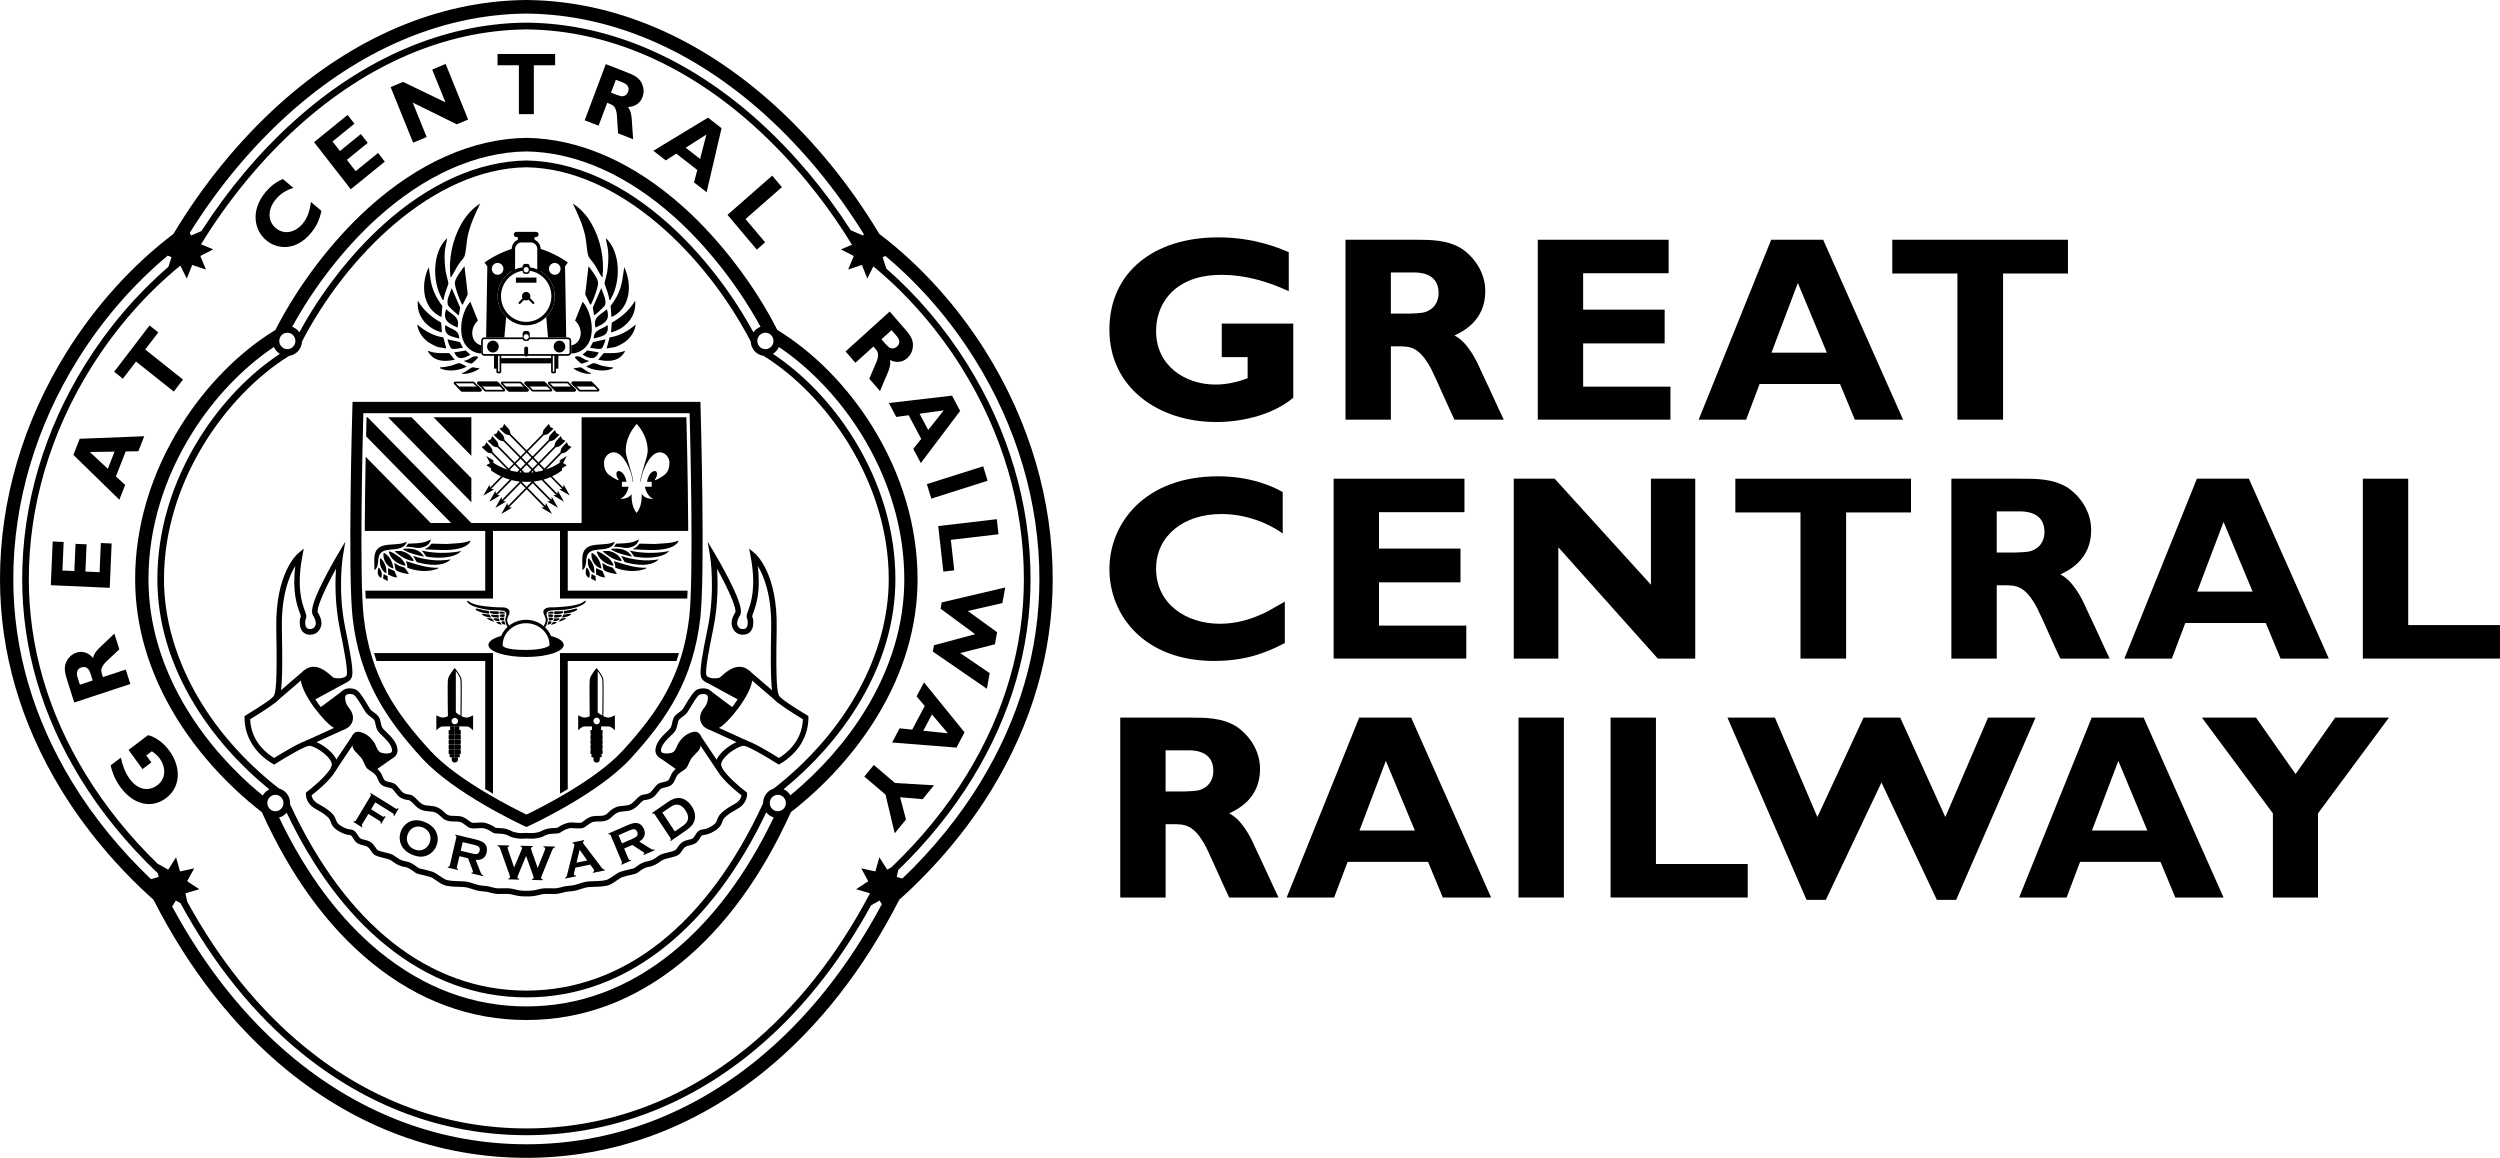 <svg xmlns="http://www.w3.org/2000/svg" id="Layer_2" viewBox="0 0 2636.13 1220.88"><g id="Layer_1-2"><path d="M1358.96,307.04c-22.25-10.29-46.17-17.24-70.65-17.24-21.97,0-35.05,5.56-43.39,10.85-13.63,8.34-25.87,24.75-25.87,48.67,0,35.88,30.04,56.18,62.58,56.18,11.68,0,23.09-2.5,33.93-6.68v-22.25h-27.26v-35.32h75.38v78.16c-19.47,16.41-50.34,25.59-81.22,25.59-60.91,0-112.65-36.16-112.65-97.35s47.56-97.35,114.59-97.35c37.55,0,63.14,10.85,74.54,15.58v41.16Z"></path><path d="M1491.62,252.8c17.24,0,34.49,0,49.79,9.46,10.01,6.68,24.75,22.25,24.75,44.78,0,31.71-24.48,42.83-32.54,46.73,13.63,6.68,23.09,25.87,27.26,35.6,5.28,10.85,13.35,28.65,18.36,39.5l6.4,13.63h-52.01c-4.17-8.34-20.58-45.89-24.48-53.4-12.79-23.92-22.25-23.92-35.6-23.92h-6.95v77.32h-47.84v-189.69h72.87ZM1466.59,287.29v43.39h19.75c12.24-.56,15.3-.56,20.3-3.34,6.95-3.62,10.29-10.57,10.29-18.36,0-21.69-21.14-21.69-26.42-21.69h-23.92Z"></path><path d="M1761.41,442.49h-139.9v-189.69h137.96v35.32h-90.12v38.38h85.95v35.6h-85.95v45.61h92.06v34.77Z"></path><path d="M2006.72,442.49h-50.9l-15.58-37.55h-84.83l-14.18,37.55h-50.07l76.49-189.69h54.79l84.28,189.69ZM1895.74,298.42l-27.81,73.43h58.41l-30.59-73.43Z"></path><path d="M2180.55,288.4h-68.42v154.09h-48.12v-154.09h-68.7v-35.6h185.24v35.6Z"></path><path d="M1354.79,678.03c-27.81,14.74-50.34,18.91-74.54,18.91-73.71,0-110.42-48.12-110.42-96.79s37.55-97.91,114.59-97.91c34.49,0,58.41,10.85,68.14,16.69v43.67c-7.79-5.84-31.99-20.58-64.81-20.58-39.5,0-68.7,22.81-68.7,57.58,0,37.27,31.71,58.13,67.31,58.13,17.8,0,34.49-5.01,50.34-13.07l18.08-10.29v43.67Z"></path><path d="M1546.14,694.44h-139.9v-189.69h137.96v35.32h-90.12v38.38h85.95v35.6h-85.95v45.62h92.06v34.77Z"></path><path d="M1787.56,694.44h-39.5l-104.86-117.37v117.37h-47.01v-189.69h43.11l101.52,111.81v-111.81h46.73v189.69Z"></path><path d="M2015.07,540.35h-68.42v154.09h-48.12v-154.09h-68.7v-35.6h185.24v35.6Z"></path><path d="M2130.49,504.75c17.25,0,34.49,0,49.79,9.46,10.01,6.68,24.76,22.25,24.76,44.78,0,31.71-24.48,42.83-32.54,46.73,13.63,6.68,23.09,25.87,27.26,35.6,5.29,10.85,13.35,28.65,18.36,39.5l6.4,13.63h-52.01c-4.17-8.34-20.58-45.89-24.48-53.4-12.79-23.92-22.25-23.92-35.6-23.92h-6.95v77.32h-47.84v-189.69h72.87ZM2105.46,539.23v43.39h19.75c12.24-.56,15.3-.56,20.3-3.34,6.95-3.62,10.29-10.57,10.29-18.36,0-21.69-21.14-21.69-26.42-21.69h-23.92Z"></path><path d="M2455.62,694.44h-50.9l-15.58-37.55h-84.83l-14.19,37.55h-50.06l76.49-189.69h54.79l84.28,189.69ZM2344.65,550.36l-27.81,73.43h58.41l-30.59-73.43Z"></path><path d="M2636.13,694.44h-144.63v-189.69h47.84v154.37h96.79v35.32Z"></path><path d="M1254.11,756.69c17.24,0,34.49,0,49.79,9.46,10.01,6.68,24.75,22.25,24.75,44.78,0,31.71-24.48,42.83-32.54,46.73,13.63,6.67,23.09,25.87,27.26,35.6,5.28,10.85,13.35,28.65,18.36,39.5l6.4,13.63h-52.01c-4.17-8.34-20.58-45.89-24.48-53.4-12.79-23.92-22.25-23.92-35.6-23.92h-6.95v77.32h-47.84v-189.69h72.87ZM1229.07,791.18v43.39h19.75c12.24-.56,15.3-.56,20.3-3.34,6.95-3.62,10.29-10.57,10.29-18.36,0-21.7-21.14-21.7-26.42-21.7h-23.92Z"></path><path d="M1572.29,946.38h-50.9l-15.58-37.55h-84.83l-14.18,37.55h-50.07l76.49-189.69h54.79l84.28,189.69ZM1461.31,802.3l-27.81,73.43h58.41l-30.6-73.43Z"></path><path d="M1649.04,946.38h-47.84v-189.69h47.84v189.69Z"></path><path d="M1842.9,946.38h-144.63v-189.69h47.84v154.37h96.79v35.32Z"></path><path d="M2062.63,948.88h-20.3l-58.41-123.77-58.69,123.77h-20.3l-83.44-192.19h50.07l44.78,104.86,48.68-104.86h38.66l47.56,104.86,45.06-104.86h50.07l-83.72,192.19Z"></path><path d="M2344.65,946.38h-50.9l-15.58-37.55h-84.83l-14.19,37.55h-50.06l76.49-189.69h54.79l84.28,189.69ZM2233.67,802.3l-27.81,73.43h58.41l-30.59-73.43Z"></path><path d="M2444.22,857.65v88.73h-47.56v-88.73l-74.82-100.96h57.02l41.72,59.52,41.72-59.52h56.74l-74.82,100.96Z"></path><path d="M383.12,435.69c-.82,30.77-4.3,175.05.4,215.09,7.19,61.32,32.25,99.39,70.34,140.93,28.84,31.45,88.57,61.1,101.29,67.21,12.72-6.11,72.45-35.76,101.29-67.21,38.1-41.54,63.15-79.61,70.34-140.93,4.69-40.05,1.21-184.32.4-215.09h-344.06ZM555.15,872.04l-2.41-1.11c-2.99-1.37-73.6-34.18-107.43-71.07-38.61-42.1-65.86-83.32-73.41-147.67-5.34-45.56-.54-215.43-.33-222.64l.17-5.79h366.8l.17,5.79c.21,7.21,5.01,177.08-.33,222.64-7.54,64.35-34.8,105.57-73.41,147.67-33.82,36.89-104.43,69.7-107.43,71.07l-2.41,1.11Z"></path><path d="M555.22,513.33l-5.05-5.16.21-.23c1.55.12,3.12.2,4.77.21,1.7,0,3.32-.1,4.9-.22l.23.24-5.06,5.16ZM542.62,490.15l5.06,5.16-2.25,2.29c-2.5-.36-4.83-.84-7.01-1.41l-.87-.88,5.06-5.16ZM548.92,483.73l5.06,5.16-5.06,5.15-5.06-5.16,5.06-5.15ZM555.22,477.3l5.06,5.15-5.06,5.16-5.05-5.16,5.05-5.15ZM566.59,488.89l-5.06,5.15-5.06-5.15,5.06-5.16,5.06,5.16ZM572.88,495.32l-.82.83c-.99.27-2.02.52-3.08.75-1.27.27-2.62.5-3.99.71l-2.23-2.28,5.05-5.16,5.06,5.16ZM550.48,498.16c-.96-.07-1.93-.15-2.85-.26l1.3-1.32,1.55,1.58ZM557.37,498.29c-.74.03-1.46.07-2.22.07-.71,0-1.38-.04-2.07-.07l-2.91-2.97,5.05-5.16,5.06,5.16-2.91,2.97ZM562.45,497.94c-.81.09-1.64.14-2.47.21l1.54-1.57,1.28,1.31c-.12,0-.24.03-.36.05M600.84,522.56l-6.52-11.57-.47,3.17-11.67-11.9c2.8-1.31,5.14-2.67,7.01-3.86,1.41-.91,2.57-1.73,3.44-2.37v-2.24c2.15-1.28,3.81-2.47,4.99-3.31l-3.79-2.09,3.79-7.7c-1.59,1.13-4.04,2.87-7.38,4.67v2.55c-.34.22-.69.45-1.05.69-1.9,1.21-4.27,2.6-7.14,3.93-1.43.67-2.98,1.32-4.66,1.94-.58.21-1.19.41-1.79.61l16.7-17.04c1.36-.19,3.24-.58,4.28-1.31,1.75-1.22,5.97-5.48,5.97-5.48l-3.3-1.65-1.61-3.36s-4.18,4.3-5.38,6.08c-.76,1.12-1.13,3.2-1.31,4.59l-16.81,17.14-5.06-5.15,16.94-17.27c1.35-.2,3.23-.58,4.28-1.31,1.74-1.22,5.96-5.48,5.96-5.48l-3.29-1.65-1.62-3.36s-4.18,4.3-5.38,6.08c-.76,1.12-1.13,3.2-1.31,4.59l-16.81,17.14-5.05-5.16,16.93-17.26c1.36-.2,3.24-.58,4.28-1.31,1.75-1.22,5.97-5.48,5.97-5.48l-3.3-1.65-1.61-3.36s-4.18,4.3-5.38,6.08c-.76,1.12-1.13,3.2-1.31,4.59l-16.81,17.14-5.06-5.16,16.94-17.26c1.35-.2,3.23-.58,4.28-1.31,1.74-1.22,5.96-5.48,5.96-5.48l-3.3-1.65-1.61-3.36s-4.18,4.3-5.38,6.08c-.76,1.12-1.13,3.2-1.31,4.59l-16.81,17.14-16.98-17.31c-.19-1.38-.58-3.3-1.28-4.37-1.21-1.78-5.38-6.08-5.38-6.08l-1.62,3.36-3.29,1.65s4.22,4.26,5.96,5.48c1.1.78,3.14,1.16,4.51,1.34l16.86,17.19-5.06,5.16-16.99-17.31c-.19-1.38-.57-3.3-1.28-4.37-1.2-1.78-5.38-6.08-5.38-6.08l-1.61,3.36-3.3,1.65s4.22,4.26,5.97,5.48c1.09.78,3.13,1.16,4.5,1.34l16.86,17.19-5.06,5.16-16.98-17.31c-.2-1.38-.58-3.3-1.29-4.37-1.2-1.78-5.37-6.08-5.37-6.08l-1.62,3.36-3.29,1.65s4.22,4.26,5.96,5.48c1.09.78,3.14,1.16,4.51,1.34l16.86,17.19-5.06,5.16-16.99-17.31c-.19-1.38-.57-3.3-1.28-4.37-1.2-1.78-5.38-6.08-5.38-6.08l-1.61,3.36-3.3,1.65s4.22,4.26,5.97,5.48c1.09.78,3.13,1.16,4.5,1.34l16.7,17.04c-3.34-1.1-6.27-2.37-8.73-3.63-2.49-1.27-4.52-2.54-6.14-3.61v-2.55c-3.34-1.8-5.79-3.54-7.38-4.67l3.79,7.7-3.79,2.09c1.18.85,2.84,2.03,4.99,3.31v2.24c1.76,1.27,4.58,3.27,8.52,5.28.65.34,1.32.67,2.03.99l-11.68,11.9-.47-3.17-6.51,11.57,11.34-6.65-3.11-.47,12.16-12.41c2.25.95,4.75,1.86,7.53,2.65l-14.63,14.92-.47-3.17-6.52,11.57,11.34-6.65-3.11-.47,15.38-15.68c2.39.59,4.95,1.07,7.71,1.41l.52.53-18.54,18.9-.46-3.16-6.52,11.56,11.34-6.65-3.11-.47,18.54-18.91,5.06,5.16-18.54,18.9-.47-3.16-6.52,11.56,11.34-6.65-3.11-.47,18.54-18.91,18.49,18.86-3.1.47,11.33,6.65-6.51-11.56-.47,3.16-18.49-18.85,5.06-5.16,18.49,18.86-3.11.47,11.34,6.65-6.52-11.56-.46,3.16-18.49-18.85.54-.56c2.73-.34,5.28-.82,7.66-1.41l15.35,15.66-3.1.47,11.34,6.65-6.52-11.57-.47,3.17-14.62-14.91c1.56-.44,3.06-.91,4.46-1.42,1.07-.4,2.09-.81,3.06-1.23l12.16,12.41-3.11.47,11.34,6.65Z"></path><path d="M715.69,569.92c-1.83,5.31-8.71,7.71-13.67,8.74-11.21,2.34-23.44,1.01-34.8.48,1.25-1.1,2.78-1.48,4.16-2.59.89-.73,2.61-3.19,3.26-3.32l15.21.39c8.65-.76,17.63-.3,25.85-3.7"></path><path d="M614.05,587.44c1.54-17.07,18.67-11.49,30.38-14.76,1.37-.39,2.64-1.06,3.99-1.47-3.84,9.55-14.61,7.22-22.52,9.14-11.44,2.78-5.31,14.33-10.4,19.64-.42.43-.77,1.02-1.45.91.29-4.35-.39-9.18,0-13.47"></path><path d="M705.92,580.99l-3.37,2.65c-6.64,3.9-16.4,4.7-23.95,4.38-1.56-.07-8.77-.67-9.69-1.19-1.4-.83-3.06-5.37-5.31-6.02.02-.43,7.46,1.14,8.18,1.24,11.29,1.47,22.98,1.2,34.13-1.05"></path><path d="M694.71,589.84c-9.26,8.51-24.85,5.88-35.95,2.91l-3.84-6.6c12.51,4.37,26.7,5.97,39.79,3.69"></path><path d="M682.05,598.69c-.96,1.04-2.98,1.64-4.35,2.02-9.26,2.62-19.99,1.34-28.88-2.07.16-2.5-.69-4.68-1.49-6.96,11.24,3.59,22.77,7.39,34.72,7.01"></path><path d="M673.73,568.81c-1.19,5.49-5.95,8.03-11.07,8.81-3.89.61-5.2-.21-8.68-.66-2.14-.27-4.5-.38-6.65-.42l2.43-3.32c6.35-.29,13.04-.09,19.1-2.19,1.72-.6,3.19-1.6,4.87-2.23"></path><path d="M646.6,596.48c-7.58-1.14-15.67-6.81-17.35-14.75,1.49-1.45,11.5,5.68,13.03,7.18.94.92,5.48,6.36,4.33,7.57"></path><path d="M641.72,580.99c5.18.6,12.75,5.17,13.92,10.69-5.98-.43-12.68-4.17-17.32-7.97-.87-.71-2.43-1.63-2.57-2.72,1.91.16,4.1-.22,5.97,0"></path><path d="M634.3,599.43c-6.74-1.2-11.8-9.46-10.48-16.23.93-.83,5.09,3.4,5.77,4.26,2.76,3.48,3.88,7.66,4.71,11.97"></path><path d="M666.13,586.89c-6.63-1.48-13.95-2.97-19.9-6.44-.2-.12-2.44-1.18-1.8-1.67,6.08-.89,13.27-.27,18.26,3.7.63.5,3.96,3.77,3.44,4.42"></path><path d="M650.22,605.33c-2.94-.32-12.92-2.14-13.93-5.15-.6-1.75-.7-4.72-1.25-6.65,1.72,1.02,3.34,2.17,5.18,3.01,1.38.65,5.09,1.56,5.87,2.14.26.19,3.52,4.85,3.79,5.35.23.45.49.71.35,1.3"></path><path d="M626.7,604.59c-5.51-2.51-7.88-10.16-6.5-15.86,1.1-.8,4.69,5.53,5.07,6.44,1.25,3.05,1.67,6.11,1.43,9.42"></path><path d="M628.52,605.7v-6.64l6.86,3.15,2.54,6.27c-.28.37-.3.41-.75.4-3.05-.05-5.96-1.99-8.65-3.17"></path><path d="M621.27,609.39c-4.27-1.54-4.15-6.97-2.88-10.69.95-.75,2.96,3.69,3.15,4.35.66,2.33.4,4.06-.27,6.34"></path><polygon points="623.25 610.12 628.15 612.71 627.98 607.54 623.82 605.33 623.25 610.12"></polygon><path d="M496.38,569.92c-1.83,5.31-8.71,7.71-13.67,8.74-11.21,2.34-23.44,1.01-34.8.48,1.25-1.1,2.78-1.48,4.16-2.59.89-.73,2.61-3.19,3.26-3.32l15.21.39c8.65-.76,17.63-.3,25.85-3.7"></path><path d="M394.74,587.44c1.54-17.07,18.67-11.49,30.38-14.76,1.37-.39,2.64-1.06,3.98-1.47-3.83,9.55-14.6,7.22-22.51,9.14-11.45,2.78-5.31,14.33-10.4,19.64-.42.43-.77,1.02-1.45.91.29-4.35-.39-9.18,0-13.47"></path><path d="M486.61,580.99l-3.37,2.65c-6.64,3.9-16.4,4.7-23.96,4.38-1.55-.07-8.76-.67-9.68-1.19-1.4-.83-3.06-5.37-5.31-6.02.02-.43,7.46,1.14,8.18,1.24,11.28,1.47,22.98,1.2,34.13-1.05"></path><path d="M475.4,589.84c-9.26,8.51-24.85,5.88-35.95,2.91l-3.84-6.6c12.51,4.37,26.7,5.97,39.79,3.69"></path><path d="M462.74,598.69c-.96,1.04-2.98,1.64-4.35,2.02-9.26,2.62-19.99,1.34-28.88-2.07.16-2.5-.69-4.68-1.49-6.96,11.24,3.59,22.77,7.39,34.72,7.01"></path><path d="M454.42,568.81c-1.19,5.49-5.95,8.03-11.07,8.81-3.89.61-5.2-.21-8.68-.66-2.14-.27-4.5-.38-6.65-.42l2.43-3.32c6.35-.29,13.04-.09,19.1-2.19,1.72-.6,3.19-1.6,4.87-2.23"></path><path d="M427.29,596.48c-7.58-1.14-15.67-6.81-17.35-14.75,1.49-1.45,11.5,5.68,13.03,7.18.94.92,5.48,6.36,4.33,7.57"></path><path d="M422.41,580.99c5.18.6,12.74,5.17,13.92,10.69-5.98-.43-12.68-4.17-17.32-7.97-.87-.71-2.43-1.63-2.57-2.72,1.91.16,4.1-.22,5.97,0"></path><path d="M414.99,599.43c-6.74-1.2-11.8-9.46-10.49-16.23.94-.83,5.1,3.4,5.78,4.26,2.76,3.48,3.88,7.66,4.71,11.97"></path><path d="M446.82,586.89c-6.63-1.48-13.95-2.97-19.9-6.44-.2-.12-2.44-1.18-1.8-1.67,6.08-.89,13.28-.27,18.26,3.7.63.5,3.96,3.77,3.44,4.42"></path><path d="M430.91,605.33c-2.94-.32-12.92-2.14-13.93-5.15-.6-1.75-.7-4.72-1.25-6.65,1.73,1.02,3.34,2.17,5.18,3.01,1.38.65,5.09,1.56,5.87,2.14.26.19,3.52,4.85,3.79,5.35.24.45.49.71.35,1.3"></path><path d="M407.4,604.59c-5.51-2.51-7.88-10.16-6.5-15.86,1.1-.8,4.69,5.53,5.07,6.44,1.25,3.05,1.67,6.11,1.43,9.42"></path><path d="M409.21,605.7v-6.64l6.86,3.15,2.54,6.27c-.28.37-.3.41-.75.4-3.05-.05-5.96-1.99-8.65-3.17"></path><path d="M401.97,609.39c-4.27-1.54-4.15-6.97-2.88-10.69.95-.75,2.96,3.69,3.14,4.35.67,2.33.41,4.06-.26,6.34"></path><polygon points="403.95 610.12 408.84 612.71 408.67 607.54 404.51 605.33 403.95 610.12"></polygon><path d="M617.36,633.18c.72,1-.19,2.17-.92,2.88-4.12,4-15.63,6.34-21.34,6.96-4.63.51-9.61.17-14.12.72-6.93.85-4.27,5.83-3.52,8.65.55,2.12-1.24,8.3-2.99,9.16-.26.13-.89-1.24-1.17-1.38,1.91-3.41,2.54-5.6,2.05-7.78-.7-3.15-4.1-6.8-1.4-9.72,2.66-2.87,7.28-2.11,10.75-2.27,7.96-.37,21.61-1.2,28.67-4.63,1.5-.74,2.6-1.79,4.01-2.6"></path><path d="M594.54,647.08l.17-2.81c1.95-.19,4.29-.62,6.21-1,1.89-.38,4-1.11,5.82-1.38.77-.12,2.67-.31,1.9.91-1.05,1.66-6.38,3.1-8.35,3.51-1.9.4-3.83.51-5.74.78"></path><path d="M593.17,644.42c.48.18.91.78.68,1.28-.86,1.92-7.18,1.78-9.05,1.79h-.31l-.07-2.73,8.75-.34Z"></path><path d="M602.31,647.74c-1.93,2.01-4.9,2.74-7.57,3.16-.24.03-2.3.42-2.28.09l1.78-3.02c1.5.29,6.57-1.14,7.58-.73.26.11.39.24.49.5"></path><path d="M584.59,648.41l6.71-.16c1.14.08,1.65.89.65,1.7-1.08.88-6,1.46-7.41,1.23-.36-.06-.21-.07-.24-.33-.03-.26.18-2.36.29-2.45"></path><path d="M584.18,652.22c.97.05,4.99-.48,5.59-.06,1.08.77-1.45,2.05-2.1,2.31-.66.27-3.29.66-3.97.55-.55-.09.11-.89.18-1.2.12-.53,0-1.09.3-1.59"></path><path d="M578,647.93c1.35-.21,4.92-.5,5.29,1.26.44,2.07-3.63,1.02-4.72,1.27l-.57-2.54Z"></path><path d="M578.66,651.31c1.15-.38,5.45-.29,4.41,1.87-.67,1.36-3.06,1.08-4.35.95l-.06-2.82Z"></path><path d="M596.81,652.14c-1.64,1.39-5.3,3.11-7.44,3.19-.25,0-.27.16-.42-.25,1.13-.34,2.11-2.49,2.97-2.89.2-.09,4.04-.55,4.26-.53.4.03.47.1.63.48"></path><path d="M583.77,646.18c-.12.44-.88.89-1.32.9l-4.73-.2c-.32-2.05,6.61-2.82,6.06-.7"></path><path d="M577.02,658.48c.98-.93,1.16-2.31,1.54-3.53,5.76-.07,1.98,4.31-1.54,3.53"></path><path d="M587.01,656.24c-.09.91-4.96,2.89-6.06,2.31l2.24-2.64c.43-.06,3.89-.35,3.82.33"></path><path d="M492.94,633.18c-.72,1,.19,2.17.92,2.88,4.12,4,15.63,6.34,21.34,6.96,4.63.51,9.61.17,14.12.72,6.93.85,4.27,5.83,3.52,8.65-.55,2.12,1.24,8.3,2.99,9.16.26.13.89-1.24,1.17-1.38-1.91-3.41-2.54-5.6-2.05-7.78.7-3.15,4.1-6.8,1.4-9.72-2.66-2.87-7.28-2.11-10.75-2.27-7.96-.37-21.61-1.2-28.67-4.63-1.5-.74-2.6-1.79-4.01-2.6"></path><path d="M515.76,647.08l-.17-2.81c-1.95-.19-4.29-.62-6.21-1-1.89-.38-4-1.11-5.82-1.38-.77-.12-2.67-.31-1.9.91,1.05,1.66,6.38,3.1,8.35,3.51,1.9.4,3.83.51,5.74.78"></path><path d="M517.13,644.42c-.48.18-.91.78-.68,1.28.86,1.92,7.17,1.78,9.05,1.79h.3l.08-2.73-8.75-.34Z"></path><path d="M507.99,647.74c1.93,2.01,4.9,2.74,7.57,3.16.24.03,2.3.42,2.28.09l-1.78-3.02c-1.5.29-6.57-1.14-7.58-.73-.26.11-.39.24-.49.5"></path><path d="M525.71,648.41l-6.71-.16c-1.14.08-1.65.89-.65,1.7,1.08.88,6,1.46,7.41,1.23.36-.06.21-.07.24-.33.03-.26-.18-2.36-.29-2.45"></path><path d="M526.12,652.22c-.97.05-4.99-.48-5.59-.06-1.08.77,1.45,2.05,2.1,2.31.66.27,3.29.66,3.97.55.55-.09-.11-.89-.18-1.2-.12-.53,0-1.09-.3-1.59"></path><path d="M532.3,647.93c-1.35-.21-4.92-.5-5.29,1.26-.44,2.07,3.63,1.02,4.72,1.27l.57-2.54Z"></path><path d="M531.64,651.31c-1.15-.38-5.45-.29-4.41,1.87.67,1.36,3.06,1.08,4.35.95l.06-2.82Z"></path><path d="M513.49,652.14c1.64,1.39,5.3,3.11,7.44,3.19.25,0,.27.16.42-.25-1.13-.34-2.11-2.49-2.97-2.89-.2-.09-4.04-.55-4.26-.53-.4.03-.47.1-.63.48"></path><path d="M526.53,646.18c.11.44.88.89,1.32.9l4.73-.2c.32-2.05-6.62-2.82-6.06-.7"></path><path d="M533.29,658.48c-.98-.93-1.16-2.31-1.54-3.53-5.76-.07-1.98,4.31,1.54,3.53"></path><path d="M523.29,656.24c.09.91,4.96,2.89,6.06,2.31l-2.24-2.64c-.43-.06-3.89-.35-3.82.33"></path><path d="M635.1,754.59c-1.7-.98-3.66-2.42-4.87-3.34v-43.47c2.03,2.71,4.51,6.43,4.83,8.66.44,2.94.24,24.63.04,38.15M629.16,763.77c-1.9,0-3.44-1.57-3.44-3.5s1.54-3.51,3.44-3.51,3.44,1.57,3.44,3.51-1.54,3.5-3.44,3.5M642.81,756.52c-1.92.3-3.56,0-6.3-1.19-.09-.03-.18-.08-.27-.12.13-8.67.47-35.47-.04-38.95-.62-4.15-7.16-11.86-7.16-11.86,0,0-6.54,7.72-7.15,11.86-.52,3.47-.17,30.27-.05,38.95-.08.04-.18.09-.26.12-2.74,1.19-4.38,1.49-6.3,1.19-1.93-.3-5.6-2.26-5.6-2.26v15.93s3.38-3.98,6.3-4.16c1.56-.1,5.18-.09,8.22-.07v3.77h-.74c-.47,0-.85.39-.85.86v3.37c0,.47.38.86.85.86-.47,0-.85.39-.85.87v3.36c0,.48.38.86.85.86-.47,0-.85.39-.85.87v3.36c0,.48.38.86.85.86-.47,0-.85.39-.85.87v3.36c0,.48.38.87.85.87-.47,0-.85.38-.85.86v3.36c0,.48.38.87.85.87h.99c-.47,0-.85.39-.85.86v1.66c0,.47.38.86.85.86h1.37v2.48c0,1.69,1.34,3.05,2.99,3.05h.63c1.66,0,2.99-1.36,2.99-3.05v-2.48h1.17c.47,0,.85-.39.85-.86v-1.66c0-.47-.38-.86-.85-.86h.98c.47,0,.85-.39.85-.87v-3.36c0-.48-.38-.86-.85-.86.47,0,.85-.39.85-.87v-3.36c0-.48-.38-.87-.85-.87.47,0,.85-.38.85-.86v-3.36c0-.48-.38-.87-.85-.87.47,0,.85-.38.85-.86v-3.36c0-.48-.38-.87-.85-.87.47,0,.85-.39.85-.86v-3.37c0-.47-.38-.86-.85-.86h-.73v-3.77c3.03-.02,6.66-.03,8.22.07,2.91.18,6.3,4.16,6.3,4.16v-15.93s-3.68,1.96-5.6,2.26"></path><polygon points="474.64 769.74 479.48 769.74 479.48 766.03 474.64 765.64 474.64 769.74"></polygon><path d="M473.91,774.82h5.57v-5.08h-5.57c-.47,0-.85.39-.85.86v3.37c0,.47.38.86.85.86"></path><path d="M473.91,779.9h5.57v-5.08h-5.57c-.47,0-.85.39-.85.86v3.36c0,.48.38.87.85.87"></path><path d="M473.91,784.99h5.57v-5.08h-5.57c-.47,0-.85.39-.85.86v3.36c0,.48.38.87.85.87"></path><path d="M473.91,790.07h5.57v-5.08h-5.57c-.47,0-.85.39-.85.86v3.36c0,.48.38.87.85.87"></path><path d="M473.91,795.16h5.57v-5.08h-5.57c-.47,0-.85.39-.85.86v3.36c0,.48.38.87.85.87"></path><path d="M474.9,798.53h4.57v-3.37h-4.57c-.47,0-.85.38-.85.86v1.65c0,.48.38.87.85.87"></path><path d="M482.89,801.01v-2.48h-6.61v2.48c0,1.68,1.33,3.05,2.98,3.05h.64c1.65,0,2.99-1.37,2.99-3.05"></path><polygon points="479.48 766.03 479.48 769.74 484.32 769.74 484.32 765.63 479.48 766.03"></polygon><path d="M485.05,774.82h-5.57v-5.08h5.57c.47,0,.85.39.85.86v3.37c0,.47-.38.86-.85.86"></path><path d="M485.05,779.9h-5.57v-5.08h5.57c.47,0,.85.39.85.86v3.36c0,.48-.38.87-.85.87"></path><path d="M485.05,784.99h-5.57v-5.08h5.57c.47,0,.85.39.85.86v3.36c0,.48-.38.87-.85.87"></path><path d="M485.05,790.07h-5.57v-5.08h5.57c.47,0,.85.39.85.86v3.36c0,.48-.38.87-.85.87"></path><path d="M485.05,795.16h-5.57v-5.08h5.57c.47,0,.85.39.85.86v3.36c0,.48-.38.87-.85.87"></path><path d="M484.06,798.53h-4.57v-3.37h4.57c.47,0,.85.38.85.86v1.65c0,.48-.38.87-.85.87"></path><path d="M485.48,756.72h-4.83v-48.95c2.03,2.72,4.51,6.44,4.83,8.67.46,3.1.21,27.05,0,40.28M486.64,716.26c-.62-4.15-7.16-11.86-7.16-11.86,0,0-6.54,7.72-7.15,11.86-.62,4.15,0,41.65,0,41.65h4.71c.64-.71,1.53-1.15,2.55-1.15s1.91.45,2.54,1.15h4.52s.62-37.5,0-41.65"></path><path d="M475.03,292.36c.85.08,1.06-.9,1.44-1.5,2.5-3.83,4.61-8.3,7.2-12.3,1.38-2.15,5.38-6.32,6.05-8.17,1.86-5.18,2.11-15.08,3.37-21.08,2.59-12.31,7.88-23.64,13.21-34.66-7.97,4.92-14.84,12.6-19.81,21.37-9.44,16.65-13.78,37.08-11.46,56.35"></path><path d="M465.87,314.43c.58.97.63,2.14,1.81,2,.4-2.81,1.16-5.64,2-8.32.63-2.03,3.06-8.09,3.15-9.41.05-.82-2.45-9.55-2.8-11.87-1.03-6.66-1.61-15.6-.91-22.39.47-4.53,1.82-8.86,2.4-13.32-15.84,14.34-15.78,46.08-5.64,63.31"></path><path d="M465.51,334.32l.91-11.76c-6.21-8.01-10.59-16.65-12.36-27.49l-2.01-13.42c-9.39,20.3-5.42,44.4,13.46,52.66"></path><path d="M487.99,321.11l5.23-10.63-3.46-29.77c-2.87,3.58-9.47,12.27-10.08,16.9-.58,4.4,4.73,18.05,6.83,22.1.41.8.36,1.52,1.48,1.4"></path><path d="M466.01,350.53l-.8-10.3c-9.83-5.59-18.49-12.68-24.63-23.25-1.88,17.84,11.81,30.27,25.43,33.55"></path><path d="M470.6,367.4l-3.1-11.61c-10.27-1.5-19.47-6.62-27.52-13.68.79,8.13,6.47,15.26,12.35,19.17,1.91,1.27,7.86,4.44,9.77,4.74l8.5,1.37Z"></path><path d="M483.84,332.36l1.39-8.02-8.97-20.56c-1.55,5.27-6.5,13.64-3.46,18.68.78,1.28,10.42,10.5,11.04,9.9"></path><path d="M451.58,369.95c-1.26,1.08,4.4,6.45,5.29,7.07,6.67,4.57,15.16,3.86,22.68,2.34l-5.88-7.07c-7.4.16-15.16.57-22.1-2.34"></path><path d="M482.41,345.46c3-11.78-5.98-13.5-11.99-19.46-4.33,12.72,3.86,15.5,11.99,19.46"></path><path d="M463.9,387.37c.02,1.43,1.04,1.33,1.85,1.69,6.77,3.01,19.98,1.63,26.55-2.72-2.43-.57-5.82-3.31-8.14-3.41-1.79-.08-6.6,2.28-8.88,2.78-3.77.85-7.56,1.58-11.39,1.66"></path><path d="M469.63,342.7c-1.97,12.12,7.13,11.86,14.61,14.27-.08-9.97-8.98-9.41-14.61-14.27"></path><path d="M472.09,357.83c-.64.48,2.51,8.91,3.75,9.58,2.8,1.52,9.08-.46,12.29-.69l-3.1-5.97-12.94-2.92Z"></path><path d="M478.97,371.57c3.96,9.14,10.36,6.18,17.05,2.39l-5.02-4.39-12.02,2Z"></path><path d="M489.64,380.3c-.27,1,1.42,1.26,2.04,1.51,1.72.69,3.66,1.18,5.44,1.69,1.08-.33,7.64-6.24,6.95-7.19-5.63-2.64-8.88,3.62-14.43,3.99"></path><path d="M487.04,393.21c-.3,1.22,1.84,1.01,2.48,1.01,2.09.02,5.07-.64,7.16-1.23,1-.29,9.6-3.4,8.63-5.26-2.42,1.15-4.94-.73-7.33-.33-2.24.37-7.77,5.95-10.94,5.81"></path><path d="M635.27,292.36c-.85.08-1.06-.9-1.44-1.5-2.5-3.83-4.61-8.3-7.2-12.3-1.38-2.15-5.38-6.32-6.05-8.17-1.86-5.18-2.11-15.08-3.37-21.08-2.59-12.31-7.88-23.64-13.21-34.66,7.97,4.92,14.84,12.6,19.82,21.37,9.43,16.65,13.77,37.08,11.45,56.35"></path><path d="M644.43,314.43c-.58.97-.62,2.14-1.81,2-.4-2.81-1.16-5.64-2-8.32-.63-2.03-3.06-8.09-3.15-9.41-.05-.82,2.45-9.55,2.8-11.87,1.03-6.66,1.61-15.6.91-22.39-.47-4.53-1.82-8.86-2.4-13.32,15.84,14.34,15.78,46.08,5.64,63.31"></path><path d="M644.78,334.32l-.91-11.76c6.21-8.01,10.6-16.65,12.36-27.49l2.01-13.42c9.39,20.3,5.42,44.4-13.46,52.66"></path><path d="M622.31,321.11l-5.23-10.63,3.46-29.77c2.87,3.58,9.47,12.27,10.08,16.9.58,4.4-4.73,18.05-6.83,22.1-.41.8-.36,1.52-1.48,1.4"></path><path d="M644.29,350.53l.79-10.3c9.84-5.59,18.5-12.68,24.64-23.25,1.88,17.84-11.81,30.27-25.43,33.55"></path><path d="M639.7,367.4l3.1-11.61c10.27-1.5,19.47-6.62,27.52-13.68-.79,8.13-6.47,15.26-12.35,19.17-1.91,1.27-7.86,4.44-9.77,4.74l-8.5,1.37Z"></path><path d="M626.46,332.36l-1.39-8.02,8.97-20.56c1.55,5.27,6.5,13.64,3.46,18.68-.78,1.28-10.42,10.5-11.04,9.9"></path><path d="M658.72,369.95c1.26,1.08-4.4,6.45-5.29,7.07-6.67,4.57-15.16,3.86-22.68,2.34l5.88-7.07c7.4.16,15.16.57,22.1-2.34"></path><path d="M627.88,345.46c-3-11.78,5.98-13.5,11.99-19.46,4.33,12.72-3.86,15.5-11.99,19.46"></path><path d="M646.4,387.37c-.02,1.43-1.04,1.33-1.85,1.69-6.77,3.01-19.98,1.63-26.55-2.72,2.43-.57,5.82-3.31,8.14-3.41,1.79-.08,6.59,2.28,8.88,2.78,3.77.85,7.56,1.58,11.39,1.66"></path><path d="M640.67,342.7c1.97,12.12-7.12,11.86-14.61,14.27.08-9.97,8.98-9.41,14.61-14.27"></path><path d="M638.21,357.83c.64.48-2.51,8.91-3.75,9.58-2.8,1.52-9.08-.46-12.29-.69l3.1-5.97,12.94-2.92Z"></path><path d="M631.33,371.57c-3.96,9.14-10.36,6.18-17.05,2.39l5.02-4.39,12.02,2Z"></path><path d="M620.66,380.3c.27,1-1.42,1.26-2.04,1.51-1.72.69-3.66,1.18-5.44,1.69-1.09-.33-7.64-6.24-6.95-7.19,5.63-2.64,8.88,3.62,14.43,3.99"></path><path d="M623.26,393.21c.3,1.22-1.84,1.01-2.48,1.01-2.09.02-5.07-.64-7.16-1.23-1-.29-9.6-3.4-8.63-5.26,2.42,1.15,4.94-.73,7.33-.33,2.24.37,7.77,5.95,10.94,5.81"></path><path d="M614.34,318.19l-7.92,19.85c9.79,9.17,6.77,24.42-4.1,26.16v7.51c0,.36-.07.7-.17,1.02,7.18.15,14.63-4.09,18.44-10.91,6.75-12.1,2.89-33.52-6.26-43.63"></path><path d="M507.35,371.7v-7.63c-10.36-2.22-13.07-17.05-3.46-26.04l-7.93-19.85c-9.15,10.11-13.01,31.53-6.25,43.63,3.7,6.62,10.82,10.82,17.8,10.92-.1-.33-.17-.68-.17-1.03"></path><path d="M583.8,365.46c0,3.45,2.74,6.25,6.12,6.25s6.13-2.79,6.13-6.25-2.74-6.25-6.13-6.25-6.12,2.79-6.12,6.25"></path><path d="M525.87,365.46c0,3.45-2.74,6.25-6.12,6.25s-6.13-2.79-6.13-6.25,2.74-6.25,6.13-6.25,6.12,2.79,6.12,6.25"></path><rect x="544.02" y="292.69" width="21.62" height="5.42"></rect><path d="M600.54,371.7c0,.9-.72,1.63-1.6,1.63h-42.07v-5.8c0-1.14-.91-2.08-2.04-2.08s-2.03.93-2.03,2.08v5.8h-42.08c-.88,0-1.59-.74-1.59-1.63v-12.48c0-.9.72-1.63,1.59-1.63h40.51c.33,1.11,1.33,1.93,2.54,1.93h2.14c1.2,0,2.21-.82,2.54-1.93h40.5c.89,0,1.6.74,1.6,1.63v12.48ZM584.48,391.81h-1.57v-16.66h1.57v16.66ZM528.54,377.62v-2.47h24.65c.37.52.96.86,1.63.86s1.27-.34,1.64-.86h24.64v2.47h-52.57ZM526.76,391.81h-1.57v-16.66h1.57v16.66ZM552.06,355.19c0-1.56,1.24-2.82,2.76-2.82s2.77,1.26,2.77,2.82c0,.2-.03.4-.07.59-.04.19-.1.38-.17.55,0,.02-.02.04-.03.05-.07.16-.16.31-.26.45,0,0,0,.02,0,.02-.22.31-.5.56-.82.76-.41.26-.9.42-1.42.42s-1-.16-1.42-.42c-.32-.2-.59-.45-.81-.76,0,0,0,0-.02-.02-.1-.14-.18-.29-.25-.45,0,0-.02-.03-.03-.05-.08-.17-.14-.36-.18-.55-.04-.19-.06-.39-.06-.59M598.94,355.77h-40.37v-4.08c0-1.49-1.19-2.72-2.67-2.72h-2.14c-1.47,0-2.67,1.22-2.67,2.72v4.08h-40.38c-1.86,0-3.38,1.54-3.38,3.45v12.48c0,1.91,1.52,3.45,3.38,3.45h10.15v13.58h2.53v3.24c0,.91.73,1.66,1.63,1.66h1.89c.9,0,1.62-.75,1.62-1.66v-8.76h52.57v8.76c0,.91.74,1.66,1.63,1.66h1.89c.9,0,1.62-.75,1.62-1.66v-3.24h2.54v-13.58h10.14c1.87,0,3.38-1.54,3.38-3.45v-12.48c0-1.91-1.51-3.45-3.38-3.45"></path><path d="M623.2,402.38h-19.09c-1.32,0-1.98,1.63-1.04,2.59l7.19,7.34c.34.34.8.53,1.26.53h19.09c1.32,0,1.99-1.63,1.05-2.58l-7.2-7.35c-.34-.34-.79-.53-1.26-.53M623.2,404.2l6.68,6.81h-18.37l-6.68-6.81h18.37Z"></path><path d="M605.63,407.6h23.41l-4.6-4.69c-.33-.34-.79-.54-1.25-.54h-19.09c-1.32,0-1.99,1.63-1.05,2.59l2.6,2.65Z"></path><path d="M598.34,402.38h-19.09c-1.32,0-1.98,1.63-1.04,2.59l7.19,7.34c.34.34.8.53,1.26.53h19.09c1.32,0,1.99-1.63,1.05-2.58l-7.2-7.35c-.34-.34-.79-.53-1.26-.53M598.34,404.2l6.68,6.81h-18.37l-6.68-6.81h18.37Z"></path><path d="M604.22,407.6h-23.41l4.6,4.69c.33.34.79.54,1.25.54h19.09c1.32,0,1.99-1.63,1.05-2.59l-2.6-2.65Z"></path><path d="M573.51,402.38h-19.09c-1.32,0-1.98,1.63-1.04,2.59l7.19,7.34c.34.34.8.53,1.26.53h19.09c1.32,0,1.99-1.63,1.05-2.58l-7.2-7.35c-.34-.34-.79-.53-1.26-.53M573.51,404.2l6.68,6.81h-18.37l-6.68-6.81h18.37Z"></path><path d="M555.94,407.6h23.41l-4.6-4.69c-.33-.34-.79-.54-1.25-.54h-19.09c-1.32,0-1.99,1.63-1.05,2.59l2.6,2.65Z"></path><path d="M548.64,402.38h-19.09c-1.32,0-1.98,1.63-1.04,2.59l7.19,7.34c.34.34.8.53,1.26.53h19.09c1.32,0,1.99-1.63,1.05-2.58l-7.2-7.35c-.34-.34-.79-.53-1.26-.53M548.64,404.2l6.68,6.81h-18.37l-6.68-6.81h18.37Z"></path><path d="M554.53,407.6h-23.41l4.6,4.69c.33.34.79.54,1.25.54h19.09c1.32,0,1.99-1.63,1.05-2.59l-2.6-2.65Z"></path><path d="M523.82,402.38h-19.09c-1.32,0-1.98,1.63-1.04,2.59l7.19,7.34c.34.34.79.53,1.26.53h19.09c1.32,0,1.98-1.63,1.04-2.58l-7.19-7.35c-.34-.34-.79-.53-1.26-.53M523.82,404.2l6.68,6.81h-18.37l-6.68-6.81h18.37Z"></path><path d="M506.25,407.6h23.41l-4.6-4.69c-.33-.34-.79-.54-1.25-.54h-19.09c-1.32,0-1.99,1.63-1.05,2.59l2.6,2.65Z"></path><path d="M498.96,402.38h-19.09c-1.32,0-1.98,1.63-1.04,2.59l7.19,7.34c.34.34.8.53,1.26.53h19.09c1.32,0,1.99-1.63,1.05-2.58l-7.2-7.35c-.34-.34-.79-.53-1.26-.53M498.96,404.2l6.68,6.81h-18.37l-6.68-6.81h18.37Z"></path><path d="M504.84,407.6h-23.41l4.6,4.69c.33.34.79.54,1.25.54h19.09c1.32,0,1.99-1.63,1.05-2.59l-2.6-2.65Z"></path><path d="M563.1,318.57l-4.28-4.36c.26-.58.42-1.21.42-1.89,0-2.49-1.98-4.5-4.42-4.5s-4.41,2.01-4.41,4.5c0,.83.23,1.59.61,2.25l-3.92,4c-.44.45-.44,1.17,0,1.63.45.45,1.15.45,1.6,0l3.92-4c.65.39,1.39.63,2.2.63.95,0,1.83-.32,2.56-.85l4.13,4.22c.44.45,1.15.45,1.59,0,.44-.46.44-1.18,0-1.63"></path><polygon points="353.62 813.06 348.79 809.7 372.52 774.21 377.34 777.57 353.62 813.06"></polygon><polygon points="331.84 737.82 329.09 732.56 362.2 714.55 364.95 719.81 331.84 737.82"></polygon><polygon points="339.45 752.08 336 747.27 360.64 728.86 364.09 733.66 339.45 752.08"></polygon><polygon points="394.33 813.25 391.02 808.33 411.59 793.97 414.89 798.88 394.33 813.25"></polygon><polygon points="756.5 812.94 732.78 777.44 737.61 774.09 761.34 809.58 756.5 812.94"></polygon><polygon points="778.28 737.7 745.17 719.69 747.93 714.43 781.04 732.44 778.28 737.7"></polygon><polygon points="770.67 751.96 746.04 733.54 749.49 728.74 774.13 747.15 770.67 751.96"></polygon><polygon points="715.8 813.13 695.23 798.76 698.54 793.85 719.1 808.21 715.8 813.13"></polygon><polygon points="289.74 741.23 285.97 736.68 320.55 706.93 324.32 711.49 289.74 741.23"></polygon><polygon points="324.19 786.83 321.8 781.39 362.39 762.91 364.76 768.36 324.19 786.83"></polygon><path d="M327.46,706.54s-8.68,4.73-8.1,5.3c.59.57,3.07,12.67,3.07,12.67l5.81,11.87,31.28-18.25-9.92-1.35-8.66-7.01-13.49-3.23Z"></path><polygon points="339.11 748.64 362.36 732.25 362.36 743.02 367.82 751.65 367.82 760.23 360.01 765.63 347.02 759.37 339.11 748.64"></polygon><path d="M378.74,774.73l10.71,6.48,6.55,11.3,11.95,5.06-9.91,9.46s-5.84,4.29-6.42,3.08c-.59-1.19-15.68-20.51-15.68-20.51l-1.93-11.96,4.72-2.91Z"></path><path d="M555.15,939.24h.08c5.76.16,9.03-.65,12.21-1.43.75-.19,1.48-.38,2.24-.54,3.66-.82,8.15-.71,12.1-.61.98.02,1.92.04,2.77.05h.08c2.9,0,6.75-1.04,9.06-1.68.63-.17,1.14-.31,1.52-.4.96-.23,2.46-.37,4.36-.56,2.09-.2,4.68-.45,6.29-.84,1.02-.25,2.38-.69,3.8-1.16,2.97-.97,6.66-2.19,10.32-2.61,1.51-.18,3.55-.23,5.92-.3,4.85-.13,11.51-.31,14.65-1.73,2.27-1.02,4.49-2.58,6.64-4.07,2.58-1.79,5-3.48,7.45-4.24,4.46-1.37,7.74-2.1,10.13-2.63,1.83-.41,3.16-.71,3.92-1.04.39-.17,1.29-.86,2.1-1.45,2.66-2,6.66-5,11.71-5.74,4.65-.67,7.44-2.65,10.13-4.55,1.27-.91,2.48-1.76,3.81-2.44,2.03-1.01,4.81-1.68,7.75-2.38,3.02-.72,6.16-1.46,8.01-2.51.57-.32,1.25-1.37,1.98-2.48,1.19-1.82,2.68-4.08,5.21-5.83,2.22-1.52,4.51-2.06,6.52-2.54,1.41-.33,2.75-.65,4.08-1.27,1.2-.57,2.14-2.09,3.13-3.71,1.11-1.81,2.27-3.69,4.17-4.79,1.46-.86,2.86-1.06,4.22-1.26,2.08-.31,4.65-.7,9.42-3.7,3.73-2.35,4.35-4.01,5.19-6.32.77-2.1,1.73-4.71,4.88-7.58,4.37-3.97,8.48-6.26,11.8-8.11,1.34-.75,2.5-1.39,3.41-2.01,4.31-2.91,5.37-6.37,5.63-8.16-6.54-5.08-26.59-21.44-27.27-31.79-.28-4.12,1.8-8.53,6.16-13.15,6.73-7.13,18.04-13.43,23.73-13.28,6.7.21,29.4,14.16,36.86,18.86,15.8-9.84,24.7-24.25,25.27-40.87-7.73-4.67-26.48-16.29-29.32-20.38-3.38-4.88-5.34-12.39-4.12-75.37.68-35.11-7.84-55.6-14.14-65.89,3.33,27.37-1.92,41.76-4.6,49.11-.58,1.6-1.23,3.4-1.28,4.09,1.92,3.88,1.17,10.5.1,12.9-2.16,4.83-6.12,6.94-11.75,6.29-3.58-.43-7.99-2.98-9.64-8.9-1.12-4.02.17-9.42,3.43-14.43,1.88-3.45-6.55-23.35-19.22-46.22.98,14.03,1.27,37.13-3.84,62.74-.3,1.46-.64,3.13-1,4.96-2.57,12.59-7.89,38.79-6.46,44.37.29,1.11,1.28,2.02,2.95,2.68,4.05,1.59,9.98.9,11.41-.06.42-.28,1.22-.99,2.08-1.76,5.06-4.5,16.91-15.02,28.51-5.68,1.94,1.57,4.12,4.65,3.48,10.45-1.82,16.41-26.02,45.89-35.06,50.26-5.68,2.74-11.27,2.42-15.34-.91-3.64-2.96-5.34-7.86-4.32-12.44.79-3.56,2.49-5.82,3.99-7.81,1.91-2.53,3.55-4.7,3.98-9.86.25-3-.99-3.74-1.46-4.02-2.39-1.42-6.76-.48-7.68.16-2.91,2.37-6.93,9.18-9.6,13.67-1.09,1.88-2.05,3.49-2.78,4.55-1.42,2.09-3.42,3.57-5.36,4.99-1.77,1.31-3.45,2.55-4.04,3.84-.54,1.18-.78,2.41-1.05,3.84-.46,2.26-.96,4.81-2.75,7.55-.86,1.29-2.38,2.75-4.3,4.6-3.85,3.7-9.66,9.29-10.36,14.55-.29,2.12.44,2.77.71,3.02,1.73,1.58,6.46,1.56,10.02.63,3.4-.89,4.9-4.07,6.28-7.54.35-.88.65-1.63,1-2.24,2.23-3.79,7.25-10.43,15.89-12.36,3.18-.71,5.87.41,7.37,3.07,2.79,4.96.54,14.14-1.8,16.74-.44.48-1.43,1.53-2.6,2.73-1.75,1.83-3.92,4.11-4.76,5.09-.52.61-1.85,3.45-2.64,5.15-1.23,2.64-2.02,4.31-2.74,5.23-.82,1.04-2.11,1.88-3.74,2.93-1.72,1.11-3.86,2.51-5.37,4.18-1.24,1.36-1.92,2.93-2.63,4.6-.81,1.88-1.63,3.83-3.28,5.49-2.14,2.16-5.34,2.88-8.16,3.53-1.35.31-2.75.63-3.4.99-.86.48-2.32,2.35-3.5,3.85-1.44,1.85-2.94,3.75-4.54,4.97-3.34,2.54-7.22,3.06-9.54,3.38-.35.05-.77.11-1.01.16-1.7,1.12-3.06,2.52-4.51,4-2.51,2.58-5.34,5.49-10.19,6.83-1.4.38-3.4.58-5.52.79-2.33.23-5.22.51-6.42,1.02-3.1,1.31-4.6,2.77-6.2,4.31-1.61,1.56-3.27,3.17-6.22,4.29-2.99,1.13-5.69,1.13-8.3,1.13-1.66,0-3.38,0-5.24.31-2.4.38-4.91,2.3-6.93,3.84-1.71,1.3-3.05,2.33-4.51,2.7-2.71.69-5.54.49-8.26.29-2.42-.18-4.69-.35-6.5.14-3.84,1.01-6.16,2.53-7.86,3.63-.97.64-1.75,1.14-2.62,1.41-.91.29-2.1.34-3.9.42-2.46.11-5.82.25-8.46,1.1-1.41.47-2.26.9-3.14,1.35-1.95,1-3.79,1.94-9.58,2.72-2.94.4-7.99.1-9.07.03-1.08.07-6.13.37-9.07-.03-5.79-.79-7.63-1.72-9.58-2.72-.89-.46-1.73-.89-3.15-1.35-2.64-.86-6-.99-8.45-1.1-1.8-.08-2.99-.13-3.91-.42-.87-.27-1.63-.78-2.62-1.41-1.69-1.1-4.01-2.62-7.85-3.63-1.81-.49-4.09-.32-6.5-.14-2.73.2-5.56.4-8.26-.29-1.45-.37-2.79-1.39-4.51-2.7-2.02-1.54-4.54-3.46-6.93-3.84-1.86-.3-3.58-.3-5.24-.31-2.62,0-5.31,0-8.3-1.13-2.94-1.11-4.61-2.72-6.22-4.29-1.59-1.53-3.09-2.99-6.2-4.31-1.2-.52-4.1-.8-6.42-1.02-2.12-.21-4.12-.41-5.52-.79-4.85-1.34-7.69-4.26-10.19-6.83-1.44-1.48-2.8-2.88-4.52-4-.24-.05-.66-.11-1-.16-2.32-.32-6.2-.85-9.54-3.38-1.61-1.22-3.1-3.12-4.54-4.97-1.18-1.5-2.65-3.37-3.5-3.85-.65-.37-2.05-.69-3.4-.99-2.82-.65-6.03-1.37-8.17-3.53-1.64-1.66-2.48-3.61-3.27-5.49-.72-1.67-1.38-3.24-2.63-4.6-1.51-1.67-3.65-3.06-5.37-4.18-1.64-1.05-2.92-1.89-3.74-2.93-.73-.92-1.51-2.6-2.74-5.23-.8-1.7-2.12-4.54-2.64-5.15-.85-.98-3.01-3.26-4.76-5.09-1.16-1.2-2.17-2.26-2.6-2.73-2.34-2.6-4.59-11.78-1.8-16.74,1.49-2.67,4.19-3.78,7.37-3.07,8.64,1.93,13.66,8.57,15.89,12.36.36.61.66,1.36,1,2.24,1.36,3.47,2.87,6.65,6.28,7.54,3.56.93,8.28.95,10.02-.63.27-.25.98-.91.71-3.02-.72-5.26-6.52-10.85-10.36-14.55-1.92-1.85-3.44-3.31-4.3-4.6-1.8-2.73-2.31-5.29-2.75-7.55-.28-1.43-.53-2.66-1.05-3.84-.59-1.29-2.27-2.53-4.04-3.84-1.94-1.42-3.94-2.9-5.37-4.99-.73-1.06-1.68-2.68-2.78-4.55-2.66-4.5-6.67-11.31-9.62-13.69-.9-.62-5.27-1.56-7.65-.14-.47.28-1.71,1.01-1.46,4.02.42,5.15,2.07,7.33,3.98,9.86,1.5,1.99,3.2,4.25,3.99,7.81,1.01,4.58-.68,9.48-4.32,12.44-4.08,3.33-9.67,3.66-15.34.91-9.04-4.38-33.24-33.85-35.06-50.26-.65-5.8,1.54-8.88,3.48-10.45,11.61-9.34,23.45,1.18,28.5,5.68.87.77,1.67,1.48,2.09,1.76,1.42.95,7.36,1.65,11.41.06,1.67-.66,2.67-1.56,2.95-2.68,1.42-5.58-3.9-31.77-6.46-44.37-.37-1.83-.72-3.5-1-4.96-5.11-25.62-4.82-48.71-3.84-62.74-12.67,22.86-21.1,42.77-19.22,46.23,3.26,5,4.54,10.4,3.43,14.42-1.65,5.92-6.06,8.47-9.64,8.9-5.63.66-9.59-1.45-11.76-6.29-1.06-2.4-1.81-9.02.1-12.9-.04-.69-.7-2.49-1.28-4.09-2.68-7.35-7.94-21.74-4.6-49.11-6.3,10.27-14.81,30.78-14.13,65.89,1.22,62.98-.75,70.49-4.12,75.37-2.83,4.09-21.59,15.7-29.32,20.38.57,16.63,9.47,31.04,25.27,40.87,7.46-4.69,30.14-18.65,36.86-18.86,5.69-.15,16.99,6.16,23.73,13.28,4.36,4.61,6.43,9.03,6.16,13.15-.69,10.35-20.74,26.72-27.27,31.79.25,1.77,1.31,5.25,5.62,8.16.91.62,2.08,1.26,3.42,2.01,3.31,1.85,7.42,4.14,11.79,8.11,3.15,2.86,4.12,5.48,4.88,7.58.85,2.31,1.46,3.97,5.18,6.32,4.77,3,7.35,3.39,9.42,3.7,1.36.2,2.76.41,4.23,1.26,1.9,1.1,3.05,2.98,4.17,4.79.99,1.62,1.93,3.14,3.13,3.71,1.32.63,2.66.94,4.08,1.27,2.02.48,4.31,1.01,6.52,2.54,2.54,1.75,4.02,4.01,5.21,5.83.73,1.1,1.41,2.16,1.98,2.48,1.85,1.04,4.97,1.79,8,2.51,2.94.7,5.72,1.36,7.75,2.38,1.34.68,2.55,1.53,3.82,2.44,2.7,1.91,5.48,3.89,10.12,4.55,5.05.74,9.06,3.74,11.72,5.74.81.6,1.71,1.28,2.1,1.45.76.34,2.09.64,3.92,1.04,2.4.53,5.68,1.25,10.12,2.63,2.46.76,4.88,2.45,7.46,4.24,2.15,1.49,4.38,3.04,6.64,4.07,3.14,1.42,9.8,1.6,14.65,1.73,2.37.07,4.41.12,5.92.3,3.66.42,7.35,1.63,10.31,2.61,1.43.48,2.78.91,3.81,1.16,1.6.39,4.2.64,6.29.84,1.89.19,3.39.33,4.36.56.38.09.9.23,1.52.4,2.31.64,6.16,1.68,9.06,1.68h.08c.86,0,1.79-.03,2.77-.05,3.96-.1,8.44-.21,12.1.61.75.16,1.48.35,2.24.54,3.17.79,6.45,1.59,12.21,1.43h.08ZM556.69,945.23c-.5,0-1.01,0-1.54-.02-6.48.18-10.3-.78-13.67-1.61-.71-.18-1.4-.35-2.1-.51-2.98-.66-7.27-.56-10.72-.47-1.02.03-1.99.05-2.88.05-3.72,0-8.07-1.16-10.68-1.87-.55-.15-1-.28-1.33-.36-.59-.14-2.11-.29-3.58-.43-2.39-.23-5.09-.49-7.08-.97-1.25-.3-2.72-.78-4.26-1.28-2.85-.94-6.1-2.01-9.18-2.37-1.26-.14-3.28-.2-5.42-.26-5.64-.15-12.66-.34-16.86-2.24-2.75-1.24-5.31-3.02-7.57-4.59-2.2-1.52-4.27-2.96-5.85-3.45-4.24-1.3-7.39-2-9.69-2.51-2.17-.49-3.73-.84-5.02-1.41-.97-.44-1.97-1.17-3.21-2.11-2.32-1.74-5.48-4.12-9.07-4.63-6.04-.88-9.71-3.48-12.65-5.58-1.13-.81-2.11-1.5-3.05-1.97-1.43-.72-4.01-1.33-6.49-1.92-3.41-.82-6.94-1.65-9.5-3.09-1.81-1.02-2.93-2.73-4.02-4.39-.99-1.52-2.03-3.1-3.62-4.19-1.31-.91-2.82-1.26-4.57-1.68-1.56-.37-3.34-.79-5.21-1.67-2.78-1.31-4.37-3.89-5.63-5.96-.7-1.13-1.49-2.42-2.11-2.77-.49-.29-1.05-.38-2.18-.55-2.33-.35-5.84-.88-11.64-4.53-5.43-3.42-6.58-6.53-7.59-9.29-.69-1.86-1.23-3.33-3.3-5.22-3.87-3.51-7.66-5.63-10.71-7.32-1.4-.79-2.72-1.52-3.85-2.29-8.98-6.08-8.31-14.49-8.28-14.85l.12-1.32,1.04-.79c9.9-7.51,25.74-21.85,26.18-28.37.15-2.29-1.46-5.35-4.54-8.6-6.33-6.68-16.05-11.53-19.34-11.46-4.18.14-23.24,11.15-35.45,18.92l-1.49.95-1.52-.9c-18.89-11.13-29.72-28.85-29.72-48.63v-1.7l1.44-.87c12.99-7.82,27.38-17.27,28.97-19.57,2.37-3.41,4.23-11.18,3.05-71.81-1.12-58.14,21.76-78.19,22.73-79.01l6.26-5.29-1.52,8.15c-6.17,33.17-.25,49.39,2.6,57.18,1.41,3.86,2.34,6.39,1.05,8.8-.98,1.84-.54,6.64-.03,7.79,1.25,2.79,3.06,3.15,5.77,2.83,1.05-.12,3.62-.83,4.67-4.6.65-2.3-.41-6.03-2.68-9.51-2.16-3.31-2.57-10.28,10.81-36.86,7.16-14.23,15.11-27.61,15.19-27.75l7.95-13.37-2.57,15.41c-.06.35-5.65,34.86,2.29,74.6.29,1.46.63,3.12,1,4.94,4.3,21.16,8.03,40.69,6.39,47.08-.55,2.12-2.11,5.01-6.51,6.73-5.68,2.24-13.51,1.51-16.72-.64-.75-.5-1.61-1.27-2.72-2.25-6.4-5.7-13.84-11.29-21.03-5.49-.43.34-1.71,1.37-1.3,5.1,1.57,14.17,24,41.79,31.75,45.55,3.63,1.75,6.88,1.69,9.17-.19,1.88-1.53,2.79-4.13,2.28-6.47-.51-2.28-1.57-3.69-2.92-5.48-2.05-2.72-4.6-6.1-5.17-13-.5-6.09,2.7-8.78,4.65-9.85,4.48-2.45,11.43-1.21,13.92.81,3.77,3.05,7.95,10.12,10.99,15.29,1.05,1.78,1.96,3.32,2.58,4.23.86,1.25,2.38,2.38,3.99,3.56,2.31,1.7,4.69,3.46,5.92,6.18.83,1.81,1.17,3.58,1.48,5.15.4,1.96.73,3.66,1.88,5.41.49.74,2,2.19,3.45,3.59,4.71,4.53,11.16,10.73,12.14,18.08.59,4.35-1.09,6.9-2.61,8.28-4.95,4.5-14.32,2.22-15.37,1.95-6.55-1.71-8.96-7.81-10.25-11.09-.21-.54-.47-1.19-.59-1.4-1.74-2.96-5.63-8.15-12.13-9.6-.82-.18-.91,0-1.02.17-1.26,2.09-.03,8.46,1.02,9.8.4.44,1.36,1.44,2.47,2.6,1.89,1.98,4.03,4.22,4.97,5.32.98,1.14,1.98,3.22,3.52,6.51.67,1.43,1.67,3.6,2.04,4.09.27.3,1.44,1.05,2.3,1.61,2.01,1.3,4.51,2.92,6.53,5.15,1.91,2.12,2.85,4.34,3.69,6.29.64,1.49,1.18,2.77,2.02,3.63.95.95,3.38,1.5,5.34,1.95,1.84.42,3.58.82,4.96,1.6,1.87,1.05,3.5,3.13,5.23,5.34,1.21,1.54,2.47,3.14,3.47,3.91,2.13,1.61,4.95,2,6.82,2.26,1.29.18,2.23.31,3.05.83,2.42,1.52,4.23,3.39,5.84,5.04,2.27,2.34,4.24,4.36,7.57,5.27.92.25,2.77.43,4.55.61,2.99.3,6.1.6,8.12,1.45,4.1,1.75,6.25,3.83,7.98,5.5,1.39,1.35,2.4,2.33,4.22,3.01,2.01.76,3.9.77,6.28.77,1.8,0,3.84,0,6.15.38,3.83.61,7.12,3.12,9.53,4.95.86.66,2.03,1.55,2.46,1.7,1.77.45,4.02.28,6.39.11,2.77-.21,5.65-.41,8.39.31,4.73,1.26,7.74,3.21,9.53,4.39.46.3,1.03.68,1.23.76.25.05,1.43.1,2.38.14,2.79.12,6.61.28,10,1.39,1.85.6,2.98,1.18,3.99,1.69,1.62.84,2.9,1.49,7.72,2.14,2.22.31,6.59.09,8.1,0l.21-.02.2.02c1.5.1,5.9.32,8.11,0,4.8-.65,6.09-1.3,7.72-2.14,1-.51,2.14-1.09,3.99-1.69,3.39-1.11,7.21-1.27,9.99-1.39.95-.04,2.14-.09,2.48-.17.11-.05.68-.43,1.13-.73,1.8-1.17,4.8-3.12,9.54-4.39,2.74-.73,5.61-.52,8.38-.31,2.39.17,4.63.34,6.44-.12.39-.14,1.55-1.03,2.41-1.69,2.41-1.83,5.7-4.35,9.54-4.95,2.31-.38,4.35-.38,6.14-.38,2.39,0,4.27,0,6.29-.77,1.82-.69,2.82-1.66,4.22-3.01,1.73-1.67,3.87-3.75,7.98-5.5,2.02-.86,5.11-1.15,8.12-1.45,1.78-.18,3.62-.36,4.55-.61,3.33-.91,5.29-2.93,7.57-5.27,1.6-1.65,3.42-3.52,5.84-5.04.82-.52,1.75-.65,3.05-.83,1.87-.26,4.69-.65,6.82-2.26,1-.77,2.26-2.37,3.47-3.91,1.73-2.21,3.36-4.29,5.22-5.34,1.39-.79,3.13-1.18,4.97-1.6,1.96-.45,4.39-.99,5.33-1.95.85-.86,1.39-2.14,2.03-3.63.84-1.95,1.77-4.17,3.69-6.29,2.03-2.23,4.52-3.85,6.53-5.15.86-.56,2.03-1.31,2.31-1.63.36-.47,1.36-2.64,2.03-4.07,1.53-3.29,2.54-5.37,3.52-6.51.94-1.1,3.08-3.34,4.97-5.32,1.1-1.15,2.07-2.16,2.48-2.62,1.04-1.31,2.28-7.69,1.01-9.78-.11-.18-.22-.35-1.02-.17-6.5,1.45-10.39,6.63-12.13,9.6-.12.21-.39.87-.6,1.4-1.29,3.28-3.69,9.38-10.24,11.09-1.05.28-10.41,2.55-15.37-1.95-1.51-1.38-3.19-3.94-2.61-8.28.98-7.35,7.43-13.56,12.13-18.08,1.46-1.4,2.96-2.85,3.46-3.59,1.14-1.75,1.48-3.45,1.87-5.41.32-1.57.67-3.34,1.49-5.15,1.22-2.72,3.61-4.48,5.92-6.18,1.61-1.18,3.13-2.31,3.99-3.56.62-.91,1.52-2.45,2.58-4.23,3.04-5.16,7.22-12.23,10.99-15.29,2.5-2.02,9.44-3.25,13.92-.81,1.95,1.06,5.15,3.76,4.65,9.85-.57,6.9-3.12,10.28-5.17,13-1.35,1.79-2.42,3.2-2.92,5.48-.52,2.35.4,4.94,2.27,6.47,2.3,1.88,5.55,1.94,9.18.19,7.76-3.76,30.17-31.38,31.75-45.55.41-3.73-.88-4.76-1.3-5.1-7.19-5.8-14.63-.21-21.03,5.49-1.1.97-1.97,1.75-2.72,2.25-3.2,2.15-11.03,2.87-16.71.64-4.41-1.72-5.98-4.61-6.51-6.73-1.63-6.39,2.09-25.92,6.39-47.08.37-1.82.71-3.48,1-4.94,7.93-39.74,2.35-74.25,2.29-74.6l-2.57-15.41,7.95,13.37c.08.14,8.02,13.52,15.19,27.75,13.37,26.57,12.97,33.55,10.81,36.86-2.27,3.48-3.32,7.21-2.69,9.51,1.05,3.78,3.63,4.49,4.68,4.6,2.72.32,4.52-.04,5.77-2.83.51-1.14.95-5.95-.03-7.79-1.28-2.41-.36-4.94,1.04-8.8,2.85-7.8,8.77-24.02,2.6-57.18l-1.51-8.15,6.26,5.29c.97.83,23.86,20.87,22.72,79.01-1.17,60.64.7,68.4,3.05,71.81,1.59,2.3,15.98,11.76,28.98,19.57l1.43.87v1.7c0,19.78-10.83,37.5-29.71,48.63l-1.52.9-1.49-.95c-12.21-7.77-31.29-18.78-35.45-18.92-3.27-.13-13.03,4.77-19.34,11.46-3.07,3.25-4.68,6.32-4.54,8.6.44,6.52,16.28,20.86,26.18,28.37l1.03.79.13,1.32c.03.36.7,8.77-8.29,14.85-1.12.77-2.45,1.5-3.85,2.29-3.04,1.69-6.83,3.81-10.7,7.32-2.08,1.89-2.62,3.36-3.3,5.22-1.01,2.75-2.16,5.87-7.59,9.29-5.8,3.65-9.32,4.18-11.64,4.53-1.12.17-1.69.26-2.18.55-.62.36-1.41,1.64-2.11,2.77-1.27,2.07-2.84,4.64-5.63,5.96-1.87.89-3.65,1.3-5.22,1.67-1.74.42-3.25.77-4.57,1.68-1.58,1.08-2.62,2.67-3.61,4.19-1.08,1.65-2.21,3.36-4.02,4.39-2.56,1.44-6.09,2.28-9.5,3.09-2.5.59-5.07,1.2-6.49,1.92-.94.47-1.92,1.16-3.05,1.97-2.95,2.1-6.62,4.7-12.65,5.58-3.59.52-6.75,2.89-9.07,4.63-1.25.93-2.24,1.67-3.21,2.11-1.29.58-2.86.92-5.02,1.41-2.31.51-5.45,1.2-9.69,2.51-1.59.49-3.66,1.93-5.85,3.45-2.26,1.57-4.81,3.35-7.57,4.59-4.2,1.9-11.22,2.09-16.87,2.24-2.14.06-4.15.12-5.41.26-3.08.36-6.33,1.42-9.18,2.37-1.54.51-3,.98-4.27,1.28-1.98.49-4.68.75-7.07.97-1.47.14-2.99.29-3.59.43-.33.08-.78.21-1.32.36-2.59.7-6.9,1.87-10.58,1.87h-.11c-.89,0-1.86-.02-2.87-.05-3.45-.09-7.75-.19-10.72.47-.71.16-1.39.33-2.1.51-3.09.77-6.56,1.63-12.13,1.63"></path><polygon points="820.56 741.23 785.98 711.49 789.75 706.93 824.33 736.68 820.56 741.23"></polygon><polygon points="786.11 786.83 745.54 768.36 747.91 762.91 788.5 781.39 786.11 786.83"></polygon><path d="M782.84,706.54s8.68,4.73,8.1,5.3-3.07,12.67-3.07,12.67l-5.81,11.87-31.28-18.25,9.92-1.35,8.66-7.01,13.49-3.23Z"></path><polygon points="771.19 748.64 747.94 732.25 747.94 743.02 742.48 751.65 742.48 760.23 750.29 765.63 763.28 759.37 771.19 748.64"></polygon><path d="M731.56,774.73l-10.71,6.48-6.55,11.3-11.95,5.06,9.91,9.46s5.84,4.29,6.42,3.08c.59-1.19,15.68-20.51,15.68-20.51l1.93-11.96-4.72-2.91Z"></path><path d="M388.45,858.22l-6.59,11c-.28.47-.38.89-.32,1.26.07.38.32.79.75,1.24l-.43.72-9.34-5.82.43-.72c.62.18,1.09.21,1.44.1.35-.11.67-.4.93-.86l15.47-25.83c.28-.46.39-.88.32-1.24-.06-.36-.31-.79-.75-1.26l.43-.72,26.48,16.5c.44.28.84.39,1.19.33.36-.07.78-.32,1.24-.78l.71.44-4.73,7.9-.7-.44c.18-.64.21-1.13.1-1.48-.11-.35-.39-.66-.83-.93l-18.55-11.56-4.37,7.29,12.12,7.56c.46.28.87.39,1.22.32s.78-.32,1.23-.76l.71.44-4.62,7.72-.7-.44c.17-.63.2-1.11.1-1.47-.11-.36-.39-.68-.85-.95l-12.12-7.56Z"></path><path d="M446.21,872.64c-3.07-1.33-6.03-1.51-8.85-.54-3.35,1.15-5.76,3.51-7.25,7.07-1.48,3.57-1.46,6.98.05,10.23,1.28,2.74,3.47,4.79,6.58,6.14,3.11,1.35,6.07,1.53,8.88.55,1.67-.59,3.17-1.54,4.49-2.86,1.16-1.18,2.06-2.54,2.7-4.07,1.55-3.72,1.55-7.18,0-10.37-1.3-2.72-3.5-4.77-6.6-6.15M448.51,867.03c5.63,2.44,9.45,5.92,11.46,10.45,2.14,4.75,2.14,9.71,0,14.85-1.3,3.15-3.36,5.74-6.18,7.75-5.48,3.93-11.95,4.28-19.4,1.05-5.58-2.42-9.38-5.89-11.39-10.42-1.07-2.42-1.59-4.98-1.54-7.7.05-2.39.54-4.7,1.47-6.96,1.37-3.29,3.45-5.95,6.25-7.97,5.35-3.86,11.79-4.21,19.34-1.05"></path><path d="M485.78,897.07l11.5,2.78c1.7.42,2.91.66,3.64.73.73.07,1.41,0,2.07-.17,1.43-.4,2.36-1.5,2.77-3.31.43-1.82.09-3.23-1.01-4.24-.52-.49-1.11-.86-1.76-1.11-.66-.26-1.85-.6-3.58-1.01l-11.5-2.78-2.13,9.12ZM484.45,902.81l-2.69,11.55c-.12.51-.1.93.08,1.27.18.34.54.66,1.08.95l-.19.82-10.64-2.59.19-.82c.64-.02,1.1-.14,1.4-.36.3-.22.51-.58.63-1.08l6.86-29.47c.12-.53.1-.95-.07-1.28-.17-.33-.54-.66-1.09-.96l.19-.82,21.34,5.17c2.6.63,4.62,1.28,6.08,1.96,1.45.67,2.66,1.53,3.61,2.57,1.11,1.2,1.82,2.65,2.11,4.31.28,1.61.23,3.25-.16,4.92-1.32,5.67-5.19,8.24-11.6,7.72l4.39,11.22c.78,1.96,1.37,3.25,1.8,3.87.43.61,1.03,1.04,1.8,1.28l-.19.82-12.32-2.99.19-.81c.88.07,1.37-.14,1.48-.62.07-.31-.14-1.13-.66-2.5l-4.52-11.92-9.11-2.21Z"></path><path d="M554.74,902.5l-8.48,20.47c-.49,1.04-.74,1.7-.75,1.98-.02.81.61,1.38,1.87,1.75l-.02.84-11.3-.27.02-.84c1.15-.2,1.74-.79,1.77-1.74,0-.27-.22-1.04-.68-2.35l-9.44-26.62c-.47-1.31-.91-2.22-1.29-2.69-.4-.48-.97-.8-1.74-.97l.02-.84,12.19.29-.02.84c-1.09.22-1.64.73-1.66,1.51,0,.4.12.98.38,1.74l6.49,19.08,7.95-18.85c.34-.82.52-1.35.53-1.62.02-.8-.55-1.32-1.69-1.58l.02-.84,12.74.3-.02.84c-1.16.29-1.76.85-1.78,1.66,0,.28.13.81.4,1.58l6.72,19.09,7.34-18.44c.38-.92.58-1.6.59-2.06.02-.77-.59-1.29-1.82-1.56l.02-.85,12.06.29-.02.84c-.87.23-1.46.53-1.8.91-.33.38-.78,1.25-1.34,2.62l-10.65,26.14c-.51,1.24-.77,2.08-.78,2.5-.02.86.58,1.4,1.79,1.64l-.02.85-11.44-.28.02-.84c1.2-.16,1.81-.74,1.83-1.71,0-.33-.24-1.12-.74-2.38l-7.28-20.43Z"></path><path d="M619.2,907.32l-8.05-11.35-3.19,13.65,11.24-2.31ZM622.31,911.68l-15.62,3.21-1.33,5.41c-.19.75-.24,1.32-.16,1.72.15.75.81,1.15,1.99,1.21l.16.83-11.37,2.34-.16-.82c.65-.28,1.1-.63,1.39-1.03.29-.42.56-1.17.82-2.26l7.31-29.54c.23-.94.3-1.67.2-2.19-.16-.79-.76-1.25-1.8-1.39l-.16-.82,12.18-2.52.17.83c-.93.5-1.33,1.1-1.19,1.82.1.5.38,1.03.82,1.6l18.45,24.32c.78,1.03,1.42,1.72,1.92,2.05.51.34,1.12.5,1.85.49l.17.83-12.66,2.61-.16-.83c1.07-.42,1.52-1.05,1.35-1.93-.07-.36-.35-.86-.82-1.49l-3.34-4.45Z"></path><path d="M655.86,889.29l10.87-4.74c1.6-.7,2.71-1.24,3.33-1.63.63-.39,1.14-.85,1.57-1.39.91-1.18,1.01-2.64.3-4.35-.73-1.72-1.82-2.65-3.29-2.78-.71-.07-1.39-.02-2.07.18-.68.19-1.83.64-3.47,1.35l-10.86,4.74,3.62,8.62ZM658.13,894.71l4.58,10.91c.2.49.47.81.81.97.35.16.82.2,1.43.1l.33.78-10.06,4.39-.33-.77c.5-.41.81-.79.92-1.14.11-.35.06-.77-.14-1.25l-11.7-27.84c-.21-.5-.48-.83-.81-.99-.33-.16-.81-.19-1.44-.11l-.33-.77,20.17-8.81c2.46-1.07,4.48-1.78,6.04-2.12,1.56-.34,3.02-.39,4.4-.13,1.6.29,3,1.01,4.22,2.18,1.16,1.12,2.08,2.48,2.73,4.05,2.25,5.37.65,9.79-4.8,13.25l10.06,6.35c1.77,1.11,3.01,1.78,3.71,2.02.71.23,1.44.21,2.2-.07l.33.78-11.65,5.08-.33-.77c.75-.48,1.03-.94.84-1.39-.12-.29-.78-.83-1.98-1.61l-10.6-6.83-8.6,3.76Z"></path><path d="M711.58,876.7l7.97-5.5c2.54-1.76,4.22-3.43,5.02-5.02,1.73-3.41,1.13-7.31-1.78-11.71-2.12-3.18-4.48-5.11-7.07-5.79-1.45-.37-2.88-.35-4.32.06-1.43.4-3.1,1.27-5.04,2.61l-7.97,5.5,13.19,19.85ZM706.97,883.69l-16.64-25.06c-.3-.45-.62-.72-.97-.81-.35-.1-.83-.04-1.43.17l-.47-.7,16.2-11.19c3.55-2.45,6.54-3.92,9-4.41,3.52-.69,6.85-.09,9.99,1.77,2.47,1.45,4.67,3.63,6.6,6.54,3.39,5.1,4.44,10.05,3.13,14.86-.55,2.02-1.52,3.87-2.93,5.55-1.4,1.68-3.45,3.45-6.14,5.3l-16.2,11.18-.46-.69c.42-.5.65-.93.69-1.3.05-.37-.08-.78-.38-1.22"></path><path d="M1033.66,825.2c-21.95,35.95-50.14,70.65-82.17,101.2l-5.86-1.72,1.52-7.25c30.57-29.5,57.47-62.74,78.56-97.28,40.45-66.26,60.95-136.76,60.95-209.5,0-78.61-23.14-157.14-66.92-227.12-23.73-37.91-52.82-72.1-85.18-100.34l-3.87-12.01,2.96-1.23c35.86,29.94,68.09,67.09,93.98,108.45,44.74,71.51,68.39,151.82,68.39,232.25,0,74.55-20.98,146.73-62.38,214.55M798.52,1117.35c-35.4,28.87-73.82,51.11-114.17,66.08-41.37,15.36-84.88,23.14-129.32,23.14s-87.95-7.79-129.32-23.14c-40.35-14.97-78.76-37.2-114.17-66.08-50.76-41.38-94.46-95.67-130.05-161.52l3.95-6.24,4.85,2.73c34.89,64.25,77.58,117.18,127.1,157.57,34.62,28.21,72.13,49.93,111.53,64.55,40.35,14.97,82.77,22.57,126.11,22.57s85.78-7.6,126.11-22.57c39.39-14.62,76.92-36.34,111.53-64.56,48.93-39.89,91.19-92.04,125.85-155.24l8.96-5.05,2.41,3.8c-35.82,66.94-79.97,122.06-131.37,163.96M76.41,825.2c-41.39-67.82-62.38-140-62.38-214.55,0-80.43,23.65-160.74,68.39-232.25,26-41.55,58.41-78.86,94.47-108.87l3.97,1.65-3.29,10.19c-33.19,28.57-63.02,63.43-87.25,102.17-43.79,69.96-66.92,148.5-66.92,227.11,0,72.74,20.51,143.23,60.95,209.5,21.9,35.88,50.07,70.4,82.14,100.73l.8,3.8-8.04,2.36c-32.3-30.71-60.75-65.63-82.84-101.84M303.54,120.85C379.25,52.53,465.39,15.7,552.67,14.35l2.36-.04,2.4.04c87.26,1.35,173.39,38.18,249.11,106.5,39.23,35.41,75.13,78.84,104.27,126.03l-.74,1.48-12.97-5.56c-27.58-42.89-60.7-82.24-96.77-114.8-74.01-66.79-158.06-102.79-243.04-104.11l-2.31-.03-2.17.03c-85.01,1.31-169.06,37.31-243.07,104.11-36.32,32.78-69.67,72.45-97.34,115.68l-10.9,4.67-1.4-2.82c28.98-46.67,64.57-89.61,103.44-124.68M940,914.48l-4.49,2.54-8.26-13.03-4.22,14.9-14.87-3.25,7.35,13.58-12.77,8.42,14.61,4.3c-35.12,66.56-78.49,121.14-129.06,162.38-34.02,27.73-70.87,49.07-109.55,63.42-39.57,14.69-81.19,22.13-123.72,22.13s-84.14-7.44-123.72-22.13c-38.67-14.35-75.52-35.69-109.54-63.42-48.34-39.42-90.11-91.05-124.37-153.66l-1.84-8.72,14.61-4.3-12.77-8.42,7.35-13.58-14.87,3.25-4.22-14.9-8.25,13.03-11.39-6.41c-29.44-28.66-55.33-60.84-75.71-94.23-39.75-65.12-59.9-134.33-59.9-205.72,0-77.24,22.76-154.45,65.82-223.27,25.82-41.25,58.07-78.04,93.97-107.33l6.78,13.69,5.75-14.37,14.44,4.84-5.9-14.29,13.58-6.99-12.84-5.34c28.51-46.58,63.74-89.36,102.38-124.24,72.74-65.65,155.22-101.02,238.53-102.32l2.06-.03,2.2.03c83.29,1.29,165.76,36.67,238.5,102.32,38.78,35,74.12,77.95,102.69,124.72l-11.66,4.85,13.58,6.99-5.91,14.29,14.45-4.84,5.74,14.37,6.35-12.83c35.48,29.16,67.35,65.62,92.91,106.46,43.06,68.82,65.83,146.02,65.83,223.27,0,71.39-20.16,140.59-59.9,205.72-21.3,34.9-48.65,68.48-79.76,98.11M1039.47,370.71c-30.32-48.45-69.14-91.34-112.32-124.1-30.6-51.18-69.07-98.34-111.32-136.47C737.57,39.52,648.3,1.45,557.65.04l-2.62-.04-2.57.04c-90.68,1.41-179.97,39.48-258.23,110.1-42.26,38.13-80.73,85.29-111.32,136.47-43.18,32.76-82,75.63-112.32,124.1C24.42,444.52,0,527.49,0,610.65c0,77.26,21.7,151.99,64.49,222.11,25.48,41.74,59.11,81.81,97.32,115.94,37.75,73.85,85.18,134.34,140.96,179.83,36.61,29.85,76.35,52.84,118.14,68.34,42.91,15.93,88.03,24.01,134.11,24.01s91.21-8.08,134.12-24.01c41.78-15.5,81.53-38.5,118.13-68.34,55.79-45.49,103.22-105.99,140.97-179.83,38.21-34.13,71.84-74.19,97.32-115.94,42.79-70.11,64.48-144.84,64.48-222.11,0-83.16-24.41-166.13-70.59-239.95"></path><path d="M127.45,798.83c1.64,8.03,4.49,15.83,9.27,22.41,4.3,5.9,8.32,8.29,11.35,9.49,4.85,1.99,11.57,2.01,17.86-2.76,9.45-7.15,8.92-19.26,2.56-28.01-2.28-3.13-5.17-5.7-8.38-7.78l-5.86,4.44,5.32,7.32-9.3,7.04-14.73-20.23,20.57-15.58c8.14,1.95,16.58,8.4,22.62,16.7,11.91,16.35,12.51,37.45-3.6,49.66-15.59,11.8-34.93,6.63-48.03-11.36-7.35-10.08-9.5-19.11-10.48-23.12l10.84-8.2Z"></path><path d="M84.22,721.99l13.54-4.47-2-6.29c-1.4-3.83-1.71-4.8-3.09-6.12-1.83-1.84-4.34-2.18-6.76-1.38-6.76,2.24-4.63,8.96-4.1,10.64l2.42,7.61ZM70.93,717.58c-1.74-5.49-3.48-10.97-2.08-16.81,1.07-3.88,4.44-10.17,11.47-12.49,9.89-3.27,15.83,3.37,17.86,5.54.71-5.02,5.74-10.01,8.35-12.34,2.84-2.79,7.59-7.2,10.46-9.91l3.61-3.44,5.25,16.54c-2.18,2.19-12.23,11.28-14.18,13.3-6.18,6.53-5.21,9.54-3.87,13.78l.71,2.22,24.12-7.97,4.83,15.22-59.17,19.54-7.36-23.18Z"></path><polygon points="117.72 573.1 115.71 619.84 53.58 617.06 55.56 570.97 67.12 571.49 65.83 601.59 78.41 602.16 79.64 573.45 91.3 573.96 90.07 602.68 105.01 603.34 106.34 572.59 117.72 573.1"></polygon><path d="M94.71,476.62l18.99,17.74,7.1-18.14-26.09.4ZM152.08,460.01l-6.19,15.81-13.33.18-10.31,26.34,9.71,9.06-6.09,15.55-48.47-47.27,6.66-17.02,68.02-2.67Z"></path><polygon points="166.92 350.5 153.12 368.54 192.96 400.24 183.26 412.93 143.42 381.23 129.56 399.35 120.35 392.02 157.71 343.18 166.92 350.5"></polygon><path d="M338.92,222.33c-2.13,10.3-5.81,16.98-10.89,23.19-15.48,18.94-35.31,18.06-47.57,7.63-12.04-10.24-16.77-30.61-.59-50.39,7.24-8.86,15-12.68,18.51-13.93l11,9.36c-3.1.75-11.9,3.81-18.79,12.23-8.3,10.14-8.69,22.53.07,29.97,9.38,7.99,21.29,4.31,28.77-4.83,3.74-4.57,5.98-9.94,7.28-15.73l1.2-6.84,11,9.35Z"></path><polygon points="405.75 170.42 369.86 199.55 331.12 149.91 366.52 121.19 373.74 130.43 350.62 149.2 358.45 159.24 380.5 141.34 387.77 150.66 365.72 168.56 375.03 180.49 398.65 161.32 405.75 170.42"></polygon><polygon points="493.63 126.05 481.65 131.09 435.2 108.19 449.88 144.47 435.63 150.46 411.9 91.83 424.96 86.33 469.72 107.94 455.73 73.38 469.9 67.41 493.63 126.05"></polygon><polygon points="585.36 68.82 562.92 68.82 562.92 120.35 547.14 120.35 547.14 68.82 524.62 68.82 524.62 56.92 585.36 56.92 585.36 68.82"></polygon><path d="M649.38,84.11l-5.09,13.56,6.05,2.36c3.82,1.29,4.75,1.66,6.61,1.39,2.55-.3,4.39-2.07,5.3-4.51,2.55-6.77-3.93-9.3-5.54-9.94l-7.33-2.86ZM661.09,76.34c5.28,2.07,10.56,4.13,14.13,8.91,2.29,3.28,4.97,9.92,2.33,16.95-3.73,9.9-12.52,10.44-15.45,10.69,3.39,3.72,4.04,10.84,4.17,14.38.35,4.02.73,10.54.98,14.53l.36,5.02-15.92-6.23c-.3-3.1-.91-16.8-1.22-19.6-1.11-9-4.01-10.13-8.1-11.74l-2.13-.84-9.08,24.15-14.64-5.73,22.27-59.22,22.31,8.72Z"></path><path d="M744.84,141.88l-21.85,13.87,15.23,11.84,6.62-25.72ZM745.11,202.68l-13.27-10.32,3.4-13.14-22.11-17.21-11.17,7.1-13.05-10.14,57.65-34.92,14.29,11.11-15.75,67.52Z"></path><polygon points="798.03 263.22 767.1 226.56 814.25 185.19 824.48 197.31 786.1 230.97 806.81 255.51 798.03 263.22"></polygon><path d="M940.09,348.11l-10.64,9.63,4.3,4.94c2.8,2.93,3.46,3.7,5.24,4.34,2.4.93,4.82.23,6.74-1.5,5.32-4.81.72-10.1-.43-11.43l-5.21-5.98ZM954,346.71c3.75,4.32,7.51,8.63,8.51,14.56.54,3.98-.07,11.13-5.6,16.13-7.79,7.03-15.83,3.37-18.55,2.22,1.33,4.89-1.32,11.52-2.8,14.72-1.51,3.73-4.13,9.7-5.7,13.36l-1.95,4.62-11.32-13.01c1.14-2.89,6.78-15.34,7.78-17.97,3.08-8.51,1.02-10.88-1.88-14.22l-1.51-1.74-18.97,17.16-10.41-11.96,46.54-42.09,15.85,18.23Z"></path><path d="M995.13,432.71l-25.51,3.53,9.13,17.17,16.38-20.7ZM970.96,488.3l-7.96-14.96,8.38-10.56-13.26-24.93-13.04,1.81-7.83-14.71,66.62-7.77,8.56,16.11-41.49,55.01Z"></path><polygon points="981.98 525.77 977.33 510.49 1036.72 491.67 1041.38 506.94 981.98 525.77"></polygon><polygon points="994.72 602.75 989.3 554.7 1051.09 547.45 1052.88 563.35 1002.6 569.24 1006.23 601.4 994.72 602.75"></polygon><polygon points="983.62 687.06 984.83 680.39 1028.23 668.71 991.81 641.88 993.02 635.2 1059.96 619.45 1056.98 635.91 1020.5 644.26 1051.41 666.64 1049.11 679.36 1012.46 688.63 1043.59 709.81 1040.61 726.28 983.62 687.06"></polygon><path d="M999.53,773.21l-16.85-19.86-9.11,17.19,25.96,2.68ZM940.67,782.95l7.94-14.98,13.26,1.39,13.24-24.95-8.62-10.14,7.81-14.73,42.78,52.66-8.54,16.12-67.86-5.37Z"></path><polygon points="933.72 837.84 911.38 818.84 921.38 806.62 943.72 825.63 984.84 828.06 972.86 842.7 949.12 840.66 955.33 864.12 943.42 878.68 933.72 837.84"></polygon><path d="M582.84,677.76s0,.09,0,.14c0-.05,0-.1,0-.14M582.46,675.26s.02.08.02.12c0-.04,0-.08-.02-.12M581.85,672.86s0,.03,0,.05c0-.02,0-.03,0-.05M574.71,686.7c-.64.19-1.31.36-2.01.52-1.39.32-2.9.6-4.5.83,1.59-.23,3.1-.51,4.5-.83.7-.16,1.37-.33,2.01-.52,5.11-1.45,8.26-3.59,8.26-6.33,0,2.73-3.15,4.87-8.26,6.33M561.8,688.69c.9-.06,1.78-.13,2.65-.21-.87.08-1.75.15-2.65.21M529.92,685.35c.43.25.91.49,1.41.71-.51-.22-.98-.46-1.41-.71M528.22,684.13c.32.3.68.58,1.07.85-.4-.27-.76-.55-1.07-.85M526.65,681.58c.09.39.24.76.43,1.1-.19-.35-.34-.72-.43-1.1M526.5,680.37h0c0,.21,0,.42.04.63-.03-.21-.04-.42-.04-.63M526.63,677.76s0,.09,0,.13c0-.04,0-.09,0-.13M527.02,675.26s0,.08-.02.12c0-.04,0-.08.02-.12M527.64,672.86s0,.03-.02.05c0-.02,0-.03.02-.05M554.74,657.15c13.63,0,24.73,10.42,24.73,23.18-.43,1.28-7.35,5.01-24.73,5.01-24.04,0-24.72-4.47-24.72-4.97,0-12.8,11.09-23.22,24.72-23.22M581.01,670.55h0c-4.13-9.95-14.33-16.99-26.28-16.99s-22.15,7.04-26.28,16.99c-8.23,2.33-13.43,5.72-13.43,9.51,0,7.01,17.77,12.69,39.7,12.69s39.71-5.68,39.71-12.69c0-3.79-5.2-7.18-13.44-9.51"></path><path d="M524.71,277.25c3.38,0,6.13,2.79,6.13,6.25s-2.74,6.24-6.13,6.24-6.12-2.79-6.12-6.24,2.73-6.25,6.12-6.25M513.87,280.75l-1.26,75.03h19.22l1.86-21.58c-5.54-5.57-8.98-13.31-8.98-21.87,0-12.02,6.78-22.43,16.66-27.47v-22.27c0-.24,0-.47.03-.7-13.05,3.8-26.32,11.5-30.51,15.04l2.98,3.82Z"></path><path d="M584.95,289.74c-3.38,0-6.12-2.79-6.12-6.24s2.73-6.25,6.12-6.25,6.12,2.79,6.12,6.25-2.73,6.24-6.12,6.24M598.78,276.93c-4.19-3.54-17.45-11.24-30.51-15.04.02.23.04.46.04.7v22.27c9.87,5.04,16.65,15.44,16.65,27.47,0,8.56-3.43,16.3-8.97,21.87l1.86,21.58h19.21l-1.26-75.03,2.98-3.82Z"></path><path d="M554.83,339.4c-14.64,0-26.54-12.14-26.54-27.07,0-13.63,9.94-24.92,22.81-26.78v.51c0,1.5,1.19,2.72,2.67,2.72h2.14c1.47,0,2.67-1.21,2.67-2.72v-.51c12.87,1.86,22.81,13.15,22.81,26.78,0,14.93-11.91,27.07-26.55,27.07M557.6,284.43c0,.17-.02.34-.05.5-.03.15-.07.31-.12.45-.39,1.09-1.39,1.88-2.6,1.88s-2.21-.79-2.6-1.88c-.05-.14-.09-.3-.12-.45-.03-.16-.05-.33-.05-.5,0-1.56,1.24-2.82,2.76-2.82s2.76,1.26,2.76,2.82M543.15,262.58c0-3.82,3.05-6.93,6.8-6.93h9.77c3.75,0,6.8,3.11,6.8,6.93v21.43c-2.5-1.07-5.16-1.81-7.95-2.16v-.91c0-1.5-1.19-2.72-2.67-2.72h-2.14c-1.47,0-2.67,1.21-2.67,2.72v.91c-2.78.35-5.46,1.07-7.96,2.15v-21.42ZM570.09,285.84v-23.26c0-4.42-2.67-8.19-6.43-9.78v-2.85h1.59c1.47,0,2.67-1.22,2.67-2.72s-1.19-2.72-2.67-2.72h-20.82c-1.48,0-2.68,1.22-2.68,2.72s1.19,2.72,2.68,2.72h1.58v2.85c-3.77,1.58-6.43,5.36-6.43,9.78v23.26c-8.89,5.34-14.86,15.2-14.86,26.48,0,16.97,13.48,30.71,30.11,30.71s30.12-13.74,30.12-30.71c0-11.29-5.98-21.14-14.87-26.48"></path><path d="M394.41,688.65c.82,2.83,1.67,5.62,2.59,8.34h114.65v135.09c2.77,1.67,5.51,3.28,8.18,4.83v-148.26h-125.42Z"></path><path d="M590.48,688.65v148.26c2.68-1.55,5.41-3.16,8.18-4.83v-135.09h114.65c.91-2.72,1.77-5.51,2.59-8.34h-125.42Z"></path><polygon points="497.02 440.02 457.16 440.02 497.02 480.67 497.02 440.02"></polygon><path d="M655.64,481.3h0c1.02.98,1.89,2.11,2.71,3.34,1.88,2.63,3.44,5.52,4.7,8.46,2.5,5.44,3.69,10.68,4.2,14.95h.44c-.73-9.81-7.88-25.79-7.88-32.75,0-11.2,5.12-21.08,11.45-28.16.04-.06.09-.12.14-.18h0c.05.06.1.12.15.18,6.32,7.08,11.44,16.97,11.44,28.16,0,6.96-7.15,22.94-7.88,32.75h.44c.52-4.27,1.7-9.51,4.2-14.95,1.26-2.94,2.83-5.84,4.7-8.46.82-1.23,1.69-2.36,2.71-3.34,8.99-9.63,18.75-1.39,18.75,6.46,0,4.64-.92,9.57-5.23,12.94-1.06.84-7.76,5.48-10.37,5.7l.12-.35c1.41-2.29,2.15-3.64,2.37-5.73.15-1.38-.2-3.1-1.5-3.53-.9-.29-6.81-.41-9.13,11.26h5v5.17h-7.13c.75,4.54,3.51,10.55,8.76,12.76-2.79.12-5.68-.28-8.16-1.6-1.62-.87-3.04-2.17-4.02-3.74.03.64.04,1.29.04,1.97.02,6.93-1.4,12.48-4.16,16.61-.31.53-.62.95-.94,1.29-.07.1-.15.2-.23.29,0,0-.02-.02-.03-.03l-.03.03c-.08-.09-.15-.19-.23-.29-.32-.34-.64-.77-.93-1.29-2.75-4.13-4.18-9.68-4.17-16.61,0-.57.02-1.1.04-1.63-.96,1.42-2.31,2.6-3.81,3.4-2.49,1.32-5.36,1.72-8.16,1.6,5.25-2.21,8.03-8.21,8.77-12.76h-6.97v-5.17h4.83c-2.31-11.67-8.22-11.55-9.13-11.26-1.3.43-1.64,2.15-1.5,3.53.22,2.09.95,3.44,2.38,5.73l.11.35c-2.62-.22-9.31-4.86-10.36-5.7-4.31-3.37-5.24-8.29-5.24-12.94,0-7.86,9.76-16.09,18.75-6.46M598.66,559.83h127c0-1.38,0-2.78-.02-4.18,0-1.28,0-2.59-.02-3.88v-.29c-.27-45.5-1.35-92.13-1.85-111.47h-110.49v111.47h-116.36l-109.3-111.47h-1.09c-.13,5.01-.3,11.88-.48,20.08l89.61,91.39h-21.56l-68.49-69.85c-.4,20.69-.79,45.43-.92,69.85v.58c0,1.19-.02,2.4-.02,3.59,0,1.39-.02,2.79-.02,4.18h127v62.98h-126.36c.09,2.9.2,5.69.32,8.34h134.23v-71.33h70.65v71.33h134.2c.12-2.65.23-5.43.33-8.34h-126.34v-62.98Z"></path><polygon points="497.02 504.28 434.01 440.01 409.18 440.01 497.02 529.6 497.02 504.28"></polygon><path d="M479.59,763.77c-1.9,0-3.44-1.57-3.44-3.5s1.54-3.51,3.44-3.51,3.44,1.57,3.44,3.51-1.54,3.5-3.44,3.5M493.24,756.52c-1.92.3-3.56,0-6.3-1.19-2.74-1.18-7.47-4.99-7.47-4.99,0,0-4.72,3.81-7.46,4.99-2.74,1.19-4.38,1.49-6.3,1.19-1.93-.3-5.6-2.26-5.6-2.26v15.93s3.38-3.98,6.3-4.16c2.91-.18,13.06,0,13.06,0,0,0,10.14-.18,13.07,0,2.91.18,6.3,4.16,6.3,4.16v-15.93s-3.68,1.96-5.6,2.26"></path><path d="M912.66,748.4c-20.19,33.08-47.45,64.06-79.22,90.18-1.68-2.81-4.18-5.07-7.18-6.38,31.54-25.69,58.5-56.15,78.46-88.85,26.17-42.87,39.43-87.52,39.43-132.69,0-50.86-15.41-102.36-44.54-148.94-22.76-36.37-52.42-67.31-84.63-88.62,2.76-1.67,4.97-4.19,6.29-7.21,32.85,22.03,63.16,53.81,86.24,90.7,30.1,48.11,46.02,101.39,46.02,154.07,0,46.99-13.74,93.33-40.85,137.74M709.52,1003.83c-46.71,38.09-98.69,57.39-154.49,57.39s-107.79-19.3-154.5-57.39c-41.76-34.05-77.45-81.71-106.24-141.78,3.15-.84,5.92-2.65,7.96-5.11,28.25,59.22,63.23,106.09,104.14,139.43,45.01,36.7,95.03,55.31,148.65,55.31s103.63-18.61,148.64-55.31c41-33.43,76.04-80.42,104.32-139.83,1.98,2.55,4.69,4.46,7.84,5.39-28.8,60.12-64.51,107.83-106.31,141.9M197.4,748.4c-27.1-44.42-40.84-90.76-40.84-137.74,0-52.68,15.91-105.96,46.02-154.07,23.07-36.88,53.39-68.66,86.22-90.69,1.31,3.01,3.53,5.53,6.3,7.21-32.21,21.3-61.87,52.24-84.62,88.61-29.15,46.58-44.55,98.08-44.55,148.94,0,45.17,13.27,89.81,39.43,132.69,20,32.77,47.03,63.29,78.65,89.01-2.95,1.37-5.41,3.66-7.02,6.5-31.92-26.2-59.3-57.26-79.57-90.46M397.98,229.7c49.86-44.99,104.1-69.21,156.86-70.02h.39c52.76.82,107,25.03,156.86,70.02,34.42,31.06,66.65,72.39,89.86,114.89-3.07,1.1-5.7,3.15-7.55,5.82-22.74-42.03-54.35-82.71-88.52-113.55-48.15-43.46-100.3-66.84-150.9-67.63-50.49.79-102.63,24.17-150.79,67.63-34.17,30.84-65.78,71.54-88.52,113.56-1.85-2.67-4.48-4.72-7.55-5.83,23.21-42.5,55.44-83.82,89.86-114.89M807.08,368.17c-4.69,0-8.5-3.9-8.5-8.67s3.81-8.67,8.5-8.67,8.5,3.89,8.5,8.67-3.82,8.67-8.5,8.67M302.97,350.83c4.68,0,8.5,3.89,8.5,8.67s-3.82,8.67-8.5,8.67-8.5-3.9-8.5-8.67,3.82-8.67,8.5-8.67M290.39,855.43c-4.68,0-8.5-3.9-8.5-8.67s3.82-8.67,8.5-8.67,8.5,3.89,8.5,8.67-3.81,8.67-8.5,8.67M815.64,831.62c-6.35,1.99-10.98,8.02-10.98,15.14,0,.1,0,.2,0,.3-58.74,127.45-147.08,197.47-249.63,197.47s-190.45-69.66-249.19-196.48c.04-.43.06-.86.06-1.29,0-7.4-5-13.6-11.74-15.34-76.05-59.26-121.24-141.33-121.24-220.76,0-102.25,65.27-194.14,132.1-235.49,7.39-1,13.14-7.32,13.43-15.06,46.13-89.13,137.68-182.2,236.52-183.74,98.93,1.54,190.48,94.59,236.61,183.71.28,7.76,6.05,14.09,13.46,15.1,66.83,41.34,132.1,133.24,132.1,235.48,0,79.52-45.3,161.68-121.5,220.96M820.17,855.43c-4.68,0-8.5-3.9-8.5-8.67s3.82-8.67,8.5-8.67,8.5,3.89,8.5,8.67-3.81,8.67-8.5,8.67M919.33,448.89c-26.28-41.99-61.6-77.76-99.64-100.93-24.22-47.46-59.96-94.37-98.31-128.97-52.4-47.29-109.78-72.75-165.94-73.61h-.41s-.41,0-.41,0c-56.16.87-113.54,26.32-165.95,73.61-38.34,34.6-74.08,81.51-98.31,128.97-38.04,23.17-73.37,58.94-99.63,100.93-31.55,50.42-48.22,106.35-48.22,161.77,0,49.7,14.46,98.59,42.96,145.3,22.75,37.27,54.06,71.96,90.61,100.41,30.61,67.64,69.53,121.01,115.68,158.65,49.26,40.16,104.19,60.53,163.26,60.53s113.99-20.37,163.25-60.53c46.17-37.63,85.08-91.01,115.69-158.65,36.55-28.44,67.85-63.13,90.6-100.41,28.51-46.71,42.97-95.6,42.97-145.3,0-55.41-16.68-111.36-48.22-161.77"></path></g></svg>